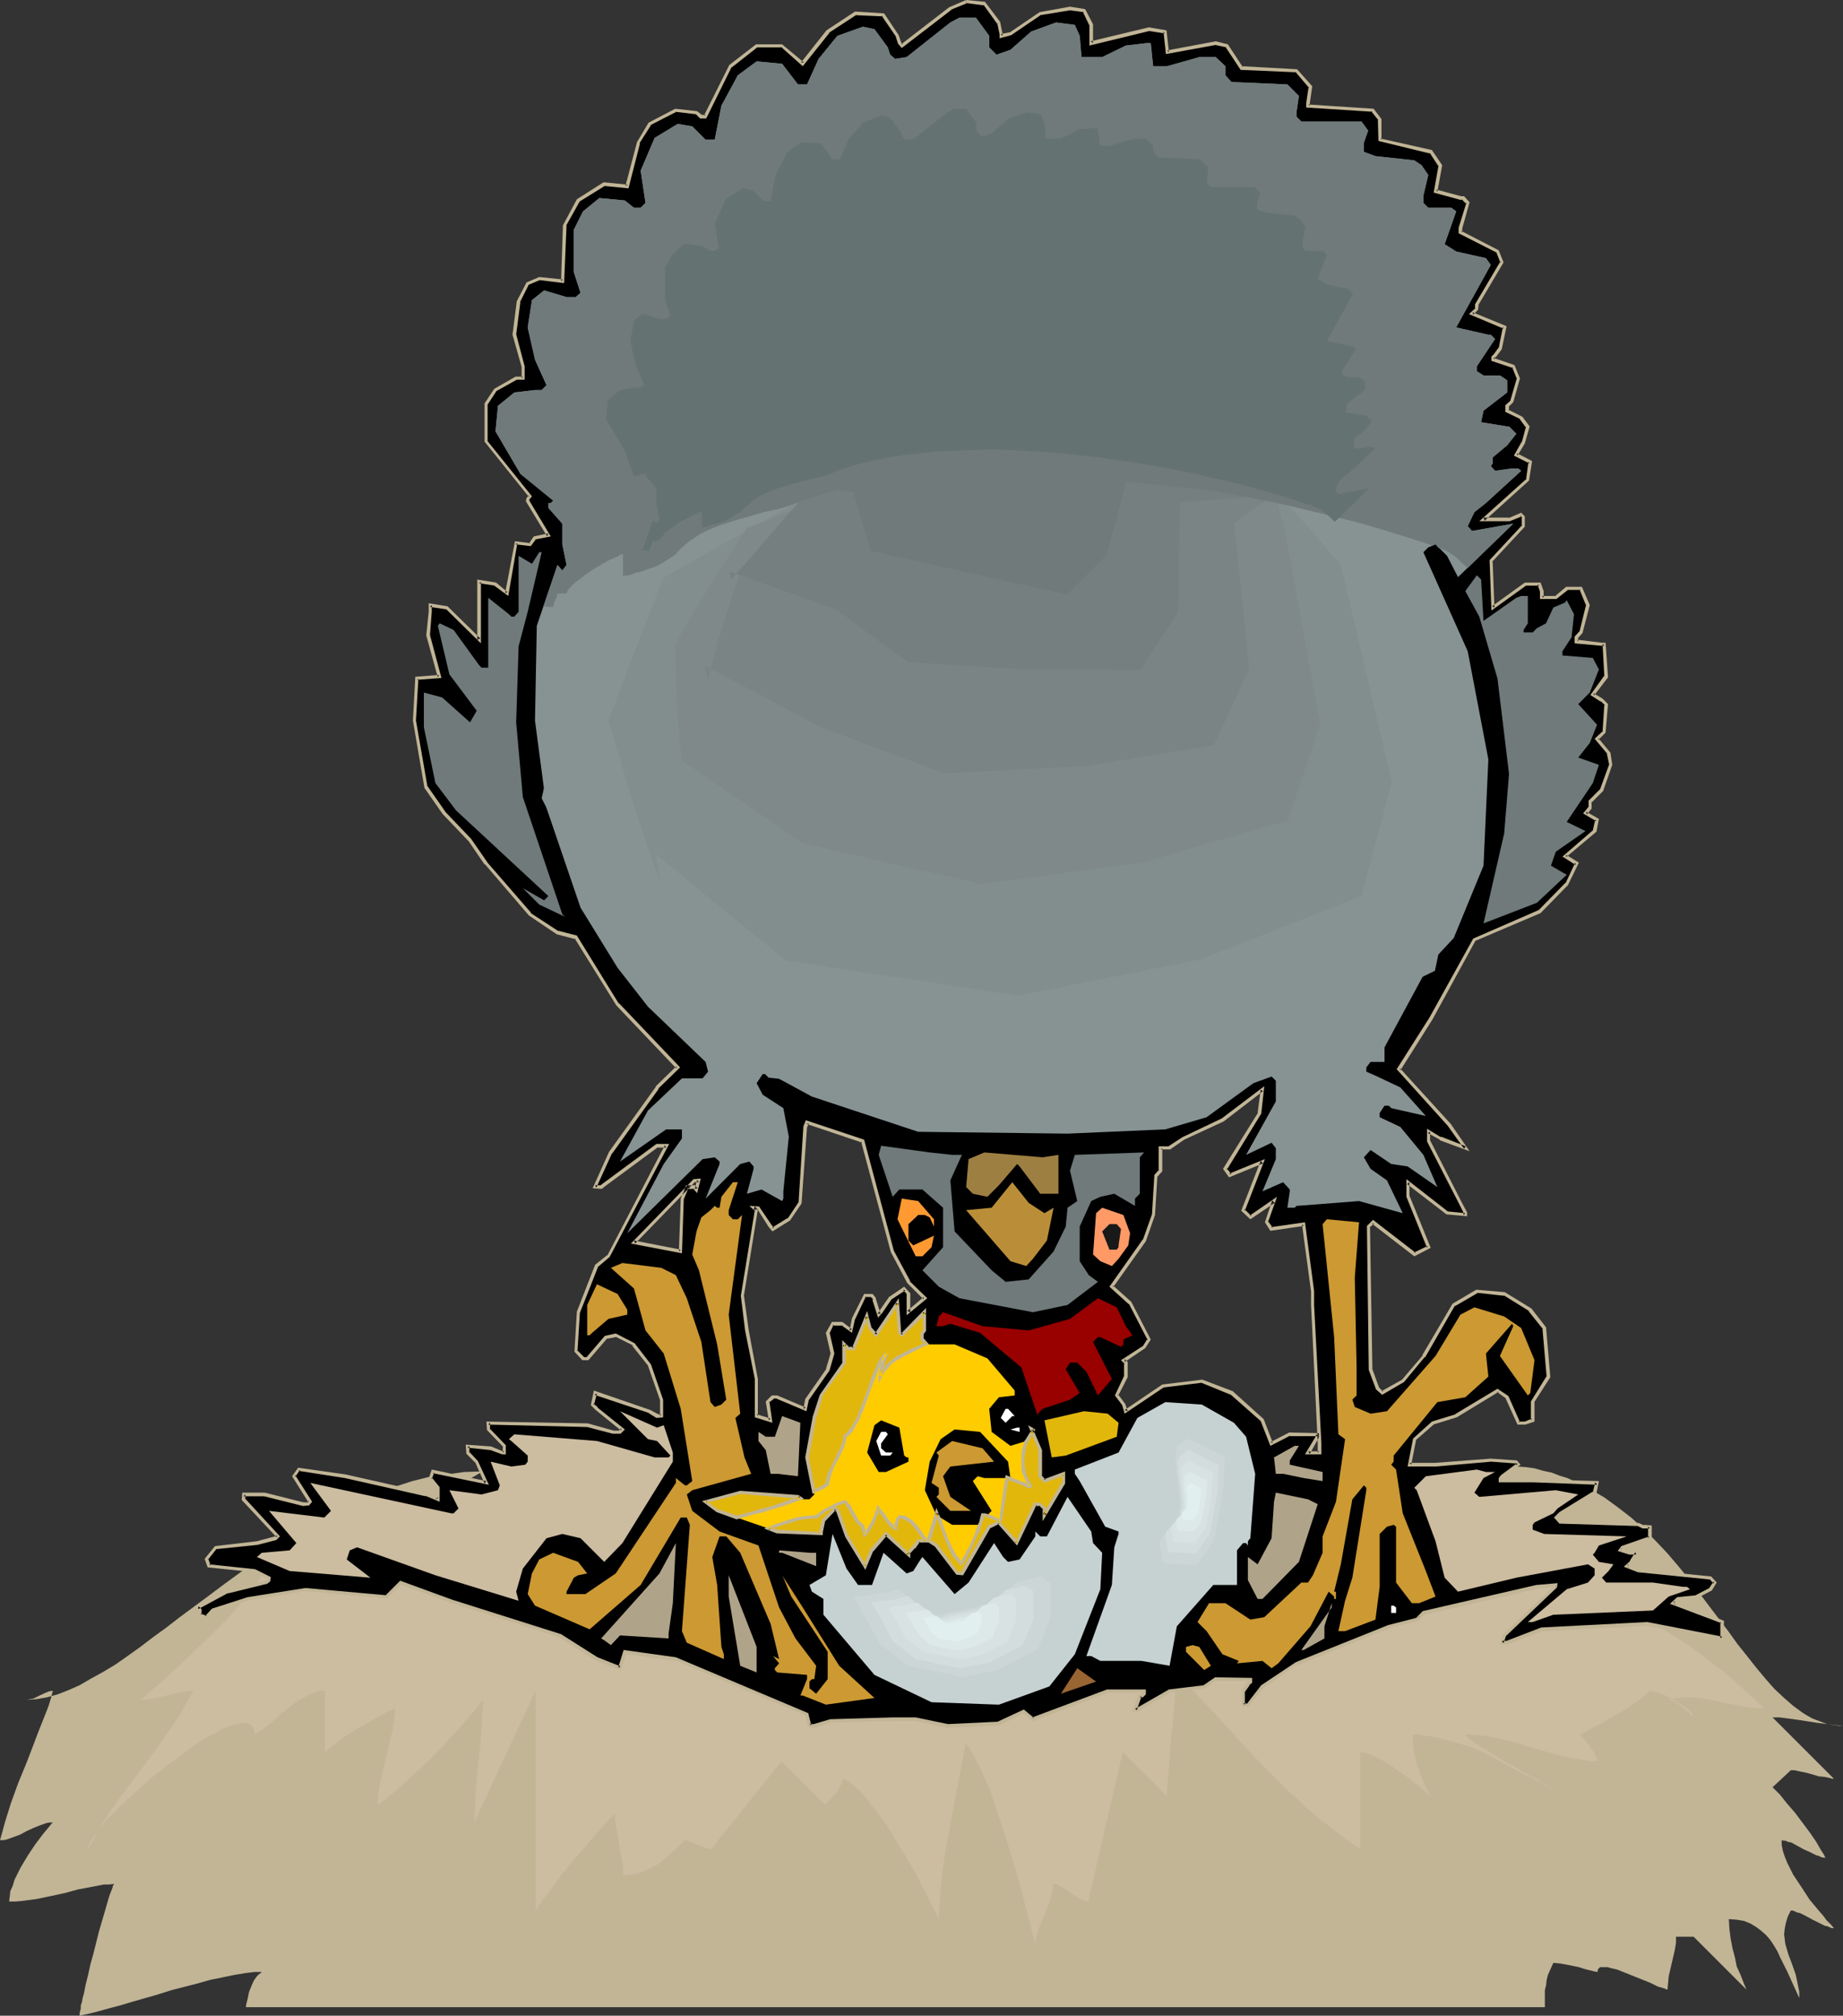 <?xml version="1.0" encoding="UTF-8" standalone="no"?>
<svg
   version="1.0"
   width="129.766mm"
   height="141.839mm"
   id="svg72"
   sodipodi:docname="Hen - Rear.wmf"
   xmlns:inkscape="http://www.inkscape.org/namespaces/inkscape"
   xmlns:sodipodi="http://sodipodi.sourceforge.net/DTD/sodipodi-0.dtd"
   xmlns="http://www.w3.org/2000/svg"
   xmlns:svg="http://www.w3.org/2000/svg">
  <rect width="100%" height="100%" fill="#333333" stroke="none"/>
  <sodipodi:namedview
     id="namedview72"
     pagecolor="#ffffff"
     bordercolor="#000000"
     borderopacity="0.25"
     inkscape:showpageshadow="2"
     inkscape:pageopacity="0.0"
     inkscape:pagecheckerboard="0"
     inkscape:deskcolor="#d1d1d1"
     inkscape:document-units="mm" />
  <defs
     id="defs1">
    <pattern
       id="WMFhbasepattern"
       patternUnits="userSpaceOnUse"
       width="6"
       height="6"
       x="0"
       y="0" />
  </defs>
  <path
     style="fill:#c1b596;fill-opacity:1;fill-rule:evenodd;stroke:none"
     d="m 128.472,391.32 -4.848,0.162 -4.686,0.646 -4.686,0.646 -4.525,1.131 -4.525,1.454 -4.525,1.616 -4.525,1.777 -4.363,2.1 -4.363,2.262 -4.202,2.262 -4.202,2.585 -4.04,2.585 -8.08,5.493 -7.757,5.655 -3.878,2.908 -3.717,2.747 -3.717,2.747 -3.555,2.747 -3.555,2.585 -3.394,2.585 -3.394,2.424 -3.232,2.262 -3.232,1.939 -3.232,1.777 -3.07,1.777 -2.909,1.293 -2.909,1.131 -2.909,0.808 -2.747,0.485 -2.586,0.162 0.808,-0.162 0.97,-0.162 1.616,-0.808 1.778,-0.808 0.808,-0.323 0.97,-0.162 -0.485,1.939 -0.646,2.1 -0.808,2.1 -0.97,2.424 -0.97,2.424 -0.97,2.585 -2.101,5.493 -2.262,5.493 -1.939,5.332 -0.808,2.585 -0.808,2.585 -0.646,2.424 L 0,489.392 h 0.97 l 0.808,-0.162 1.778,-0.646 1.778,-0.646 1.778,-0.969 1.778,-0.808 1.616,-0.646 1.778,-0.646 0.808,-0.162 h 0.97 l -0.485,0.485 -0.646,0.808 -0.808,0.969 -0.808,0.969 -0.97,1.293 -0.97,1.293 -1.939,2.908 -1.939,3.231 -0.808,1.616 -0.808,1.616 -0.485,1.616 -0.646,1.454 -0.162,1.454 -0.162,1.293 h 1.778 l 1.778,-0.162 3.717,-0.485 3.878,-0.808 3.717,-0.808 3.555,-0.969 1.778,-0.323 3.394,-0.646 1.616,-0.323 h 1.454 l 1.293,-0.162 -0.323,0.485 -0.162,0.646 -0.323,0.808 -0.323,0.808 -0.323,0.969 -0.323,1.131 -0.646,2.262 -0.808,2.747 -0.808,2.747 -1.454,5.816 -0.808,2.908 -0.646,2.908 -0.646,2.585 -0.485,2.424 -0.323,1.131 -0.162,0.969 -0.323,0.969 v 0.808 l -0.162,0.646 -0.162,0.646 v 0.323 0.323 l 2.262,-0.485 2.586,-0.646 2.909,-0.808 3.07,-0.808 3.232,-0.969 3.394,-0.969 3.394,-0.969 3.555,-1.131 6.949,-1.777 3.394,-0.969 3.232,-0.646 3.07,-0.646 2.909,-0.485 2.586,-0.323 h 1.293 1.131 -0.485 l -0.323,0.323 -0.485,0.323 -0.485,0.485 -0.808,1.131 -0.646,1.454 -0.646,1.616 -0.323,1.616 -0.323,1.293 -0.162,0.646 v 0.485 H 411.11 v -1.777 -1.454 -1.293 l 0.323,-1.293 0.162,-1.454 0.323,-1.293 0.646,-1.454 0.808,-1.777 1.778,0.162 1.778,0.323 1.616,0.323 1.616,0.323 1.454,0.485 1.293,0.323 1.293,0.323 0.97,0.162 v -0.485 l 0.162,-0.323 0.162,-0.162 0.323,-0.323 h 0.808 1.131 l 1.131,0.323 1.454,0.323 1.616,0.646 1.616,0.646 3.232,1.293 1.616,0.646 0.808,0.323 0.646,0.323 1.293,0.646 1.131,0.323 0.97,0.323 0.323,0.162 h 0.162 l 0.162,-1.777 0.162,-1.777 1.616,-6.947 0.323,-1.939 v -1.616 h 2.424 2.262 l 14.059,14.056 -0.808,-1.939 -0.808,-2.1 -0.97,-2.1 -0.485,-2.424 -0.646,-2.424 -0.485,-2.585 -0.323,-2.424 -0.162,-2.747 2.101,0.162 1.939,0.323 1.616,0.646 1.616,0.969 1.293,0.969 1.293,1.131 1.131,1.293 0.97,1.454 0.97,1.616 0.808,1.777 1.778,3.555 1.616,3.555 1.616,3.555 v -1.616 l -0.323,-1.616 -0.323,-1.616 -0.323,-1.454 -0.97,-2.747 -0.97,-2.585 -0.808,-2.747 -0.162,-1.293 -0.162,-1.293 0.162,-1.454 0.323,-1.616 0.485,-1.616 0.808,-1.616 h 0.485 l 0.485,0.162 0.646,0.323 0.808,0.162 1.616,0.808 1.778,0.969 1.616,0.808 1.616,0.808 0.808,0.162 0.646,0.323 0.485,0.162 h 0.485 l -0.808,-0.969 -1.131,-1.131 -0.97,-1.293 -1.131,-1.293 -2.424,-2.908 -2.101,-3.231 -2.262,-3.393 -0.808,-1.616 -0.808,-1.616 -0.646,-1.616 -0.485,-1.454 -0.323,-1.616 v -1.293 l 0.485,0.162 h 0.485 l 0.808,0.323 0.808,0.162 1.454,0.808 1.778,0.969 1.778,0.808 1.616,0.808 0.646,0.162 0.646,0.323 0.646,0.162 h 0.485 l -0.485,-0.969 -0.646,-0.969 -0.646,-1.131 -0.646,-1.131 -1.778,-2.585 -1.939,-2.585 -1.939,-2.585 -2.101,-2.424 -1.939,-2.424 -0.97,-0.969 -0.97,-0.969 4.848,-4.524 h 0.485 0.485 l 1.454,0.323 1.616,0.323 1.778,0.485 1.616,0.485 1.616,0.162 1.454,0.323 0.485,0.162 h 0.485 L 471.71,456.755 h 0.97 0.97 l 2.424,0.323 2.424,0.323 5.171,0.808 2.586,0.323 2.262,0.323 0.97,0.162 h 0.97 l -1.454,-0.162 -1.293,-0.162 -1.454,-0.162 -1.293,-0.485 -1.293,-0.485 -1.293,-0.485 -1.454,-0.808 -1.293,-0.808 -2.424,-1.777 -2.424,-2.1 -2.586,-2.424 -2.424,-2.747 -2.424,-2.908 -2.424,-3.07 -2.586,-3.231 -2.424,-3.393 -5.171,-6.786 -5.333,-7.109 -2.909,-3.555 -2.909,-3.393 -3.07,-3.231 -3.232,-3.231 -3.232,-2.908 -3.555,-2.747 -3.555,-2.585 -3.878,-2.262 -1.939,-1.131 -1.939,-0.808 -2.101,-0.969 -2.101,-0.646 -2.101,-0.808 -2.262,-0.485 -2.262,-0.646 -2.262,-0.323 -2.424,-0.162 -2.424,-0.323 h -2.424 l -2.586,0.162 -2.747,0.162 -2.586,0.323 -2.747,0.485 -2.909,0.485 h -9.211 l -0.162,1.454 -0.485,1.454 -0.808,1.293 -0.97,1.454 -1.131,1.293 -1.616,1.454 -1.778,1.293 -1.939,1.293 -2.262,1.293 -2.424,1.454 -2.747,1.131 -2.909,1.293 -3.07,1.293 -3.232,1.131 -3.394,1.293 -3.717,1.131 -3.717,1.293 -3.878,1.131 -4.202,1.131 -4.04,0.969 -4.363,1.131 -4.525,1.131 -4.525,0.969 -4.525,1.131 -9.696,1.939 -9.858,1.777 -10.019,1.777 -10.342,1.616 -10.181,1.616 -10.342,1.454 -10.342,1.131 -10.181,1.293 -9.858,0.969 -9.696,0.808 -4.686,0.485 -4.686,0.323 -4.525,0.323 -4.363,0.162 -4.202,0.323 -4.202,0.162 -4.04,0.162 -3.878,0.162 h -3.717 -6.949 -3.232 -3.07 l -2.747,-0.162 -2.586,-0.162 -2.424,-0.323 -2.262,-0.162 -1.939,-0.323 -1.616,-0.485 -1.454,-0.323 -7.11,-2.908 -6.949,-3.07 -7.11,-3.07 -7.11,-3.07 -3.717,-1.293 -3.555,-1.293 -3.717,-1.131 -3.717,-0.969 -3.878,-0.808 -3.717,-0.646 -3.878,-0.323 -3.878,-0.162 z"
     id="path1" />
  <path
     style="fill:#ccbca0;fill-opacity:1;fill-rule:evenodd;stroke:none"
     d="m 170.649,391.32 -0.808,0.323 -1.131,0.323 -1.293,0.485 -1.616,0.323 -1.778,0.646 -2.101,0.485 -2.262,0.646 -2.262,0.808 -2.424,0.808 -2.586,0.808 -5.494,1.616 -5.818,1.939 -5.818,1.939 -5.818,1.939 -5.494,2.1 -2.586,0.969 -2.424,0.969 -2.424,0.969 -2.101,0.969 -2.101,0.969 -1.778,0.969 -1.616,0.808 -1.293,0.808 -0.97,0.808 -0.97,0.808 -0.323,0.808 -0.162,0.646 -1.293,-0.646 -1.293,-0.485 -2.424,-0.808 -2.101,-0.646 -2.101,-0.323 -1.939,-0.162 h -1.778 l -1.939,0.162 -1.778,0.323 -3.878,0.646 -2.101,0.485 -2.101,0.485 -2.262,0.323 -2.424,0.323 -2.747,0.162 -2.909,0.162 -0.162,0.646 -0.323,0.808 -0.323,0.969 -0.646,1.131 -0.646,0.969 -0.97,1.293 -0.97,1.293 -1.131,1.293 -1.131,1.293 -1.293,1.616 -2.747,2.908 -2.909,2.908 -6.141,5.978 -2.909,2.747 -2.747,2.585 -1.293,1.131 -1.131,0.969 -1.131,0.969 -1.131,0.969 -0.808,0.808 -0.646,0.646 -0.646,0.485 -0.485,0.323 -0.323,0.323 v 0 l 1.778,-0.162 1.616,-0.162 3.555,-0.808 3.394,-0.808 1.778,-0.323 1.778,-0.162 -1.454,2.747 -1.454,2.585 -1.616,2.585 -1.778,2.585 -3.717,5.332 -3.878,5.17 -4.04,5.332 -3.717,5.17 -1.778,2.747 -1.616,2.585 -1.454,2.747 -1.454,2.585 0.162,-0.808 0.323,-0.969 0.646,-0.969 0.808,-1.131 0.97,-1.454 1.131,-1.293 1.293,-1.616 1.616,-1.454 1.616,-1.777 1.778,-1.616 3.717,-3.393 3.878,-3.393 4.202,-3.231 4.202,-3.07 1.939,-1.454 1.939,-1.293 1.939,-1.131 1.939,-0.969 1.616,-0.969 1.778,-0.646 1.454,-0.485 1.293,-0.323 1.131,-0.162 1.131,0.162 0.808,0.323 0.485,0.646 0.485,0.808 v 0.485 0.646 l 0.97,-0.485 0.97,-0.646 0.97,-0.808 1.131,-0.808 2.101,-1.939 1.131,-0.969 1.293,-0.969 2.424,-1.939 1.293,-0.808 1.293,-0.646 1.293,-0.646 1.293,-0.485 1.293,-0.323 1.293,-0.162 v 16.318 l 0.97,-0.808 0.97,-0.808 2.262,-1.777 2.586,-1.616 2.586,-1.616 2.586,-1.454 2.424,-1.454 2.262,-1.131 1.131,-0.485 0.97,-0.485 -0.162,1.454 -0.162,1.454 -0.162,1.454 -0.323,1.616 -0.808,3.393 -0.808,3.555 -0.808,3.393 -0.808,3.393 -0.323,1.616 -0.162,1.616 -0.162,1.454 v 1.293 l 1.778,-1.293 1.778,-1.454 3.717,-3.231 3.878,-3.555 3.717,-3.555 3.555,-3.716 3.555,-3.878 3.232,-3.716 1.454,-1.777 1.293,-1.777 v 1.777 l -0.162,1.939 -0.162,4.039 -0.323,4.201 -0.97,8.725 -0.323,4.201 -0.162,4.039 -0.162,1.939 v 1.777 l 16.322,-35.06 v 58.488 l 0.97,-1.454 0.97,-1.454 1.131,-1.454 1.293,-1.616 2.424,-3.393 2.909,-3.555 2.909,-3.393 2.909,-3.393 2.909,-3.231 1.293,-1.454 1.293,-1.293 0.162,1.777 0.323,2.1 1.454,8.563 0.323,1.939 v 1.939 l 1.293,-0.162 1.293,-0.162 1.131,-0.162 1.293,-0.323 2.101,-0.969 2.101,-1.131 1.939,-1.454 1.778,-1.616 3.555,-3.393 0.808,0.162 0.808,0.323 1.778,0.808 1.778,0.646 0.97,0.323 0.808,0.162 18.746,-23.427 11.635,11.633 v 0 l 0.162,-0.162 0.323,-0.323 0.162,-0.323 0.808,-0.808 0.808,-0.969 0.97,-1.131 0.646,-1.131 0.646,-1.131 v -0.485 l 0.162,-0.485 0.646,0.162 0.646,0.485 0.808,0.485 0.646,0.646 1.616,1.293 1.616,1.777 1.616,2.1 1.616,2.1 1.939,2.585 1.616,2.585 1.778,2.908 1.778,2.908 3.394,5.816 3.07,5.978 1.454,2.908 1.293,2.585 0.162,-2.585 0.162,-2.908 0.162,-2.747 0.323,-2.908 0.808,-6.14 1.131,-6.14 1.131,-5.978 1.131,-6.14 1.131,-5.655 0.485,-2.908 0.485,-2.585 0.485,0.646 0.808,0.969 0.646,1.131 0.646,1.131 0.646,1.454 0.808,1.454 0.646,1.616 0.808,1.616 1.454,3.716 1.293,3.878 1.454,4.201 1.293,4.201 2.586,8.402 1.131,4.201 0.97,3.716 0.485,1.777 0.485,1.777 0.485,1.616 0.323,1.616 0.323,1.293 0.323,1.293 0.162,0.969 0.323,0.969 v -0.808 l 0.162,-0.969 0.485,-1.939 0.808,-2.1 0.97,-2.262 0.808,-2.1 0.808,-2.262 0.485,-1.939 0.162,-0.969 v -0.969 l 0.485,0.162 h 0.485 l 1.131,0.646 1.293,0.646 1.293,0.969 1.293,0.808 1.293,0.808 1.131,0.485 0.485,0.162 h 0.485 l 9.211,-39.746 11.797,11.795 v -1.777 l 0.162,-1.939 0.323,-4.039 0.323,-4.201 0.323,-4.362 0.485,-4.362 0.323,-4.362 0.323,-4.039 0.162,-1.939 v -1.777 l 3.394,3.555 3.07,3.231 3.07,3.231 2.909,3.231 2.909,3.07 2.747,3.07 2.747,2.908 2.747,2.908 5.494,5.493 3.07,2.747 2.909,2.747 3.232,2.747 3.394,2.585 3.555,2.747 3.717,2.585 v -25.851 l 0.97,0.162 1.131,0.323 1.293,0.485 1.293,0.646 1.293,0.646 1.454,0.808 2.747,1.939 2.747,1.939 1.293,1.131 1.293,0.808 0.97,0.969 0.97,0.808 0.646,0.646 0.646,0.485 -1.778,-3.555 -0.808,-1.777 -0.646,-1.939 -0.646,-2.1 -0.485,-2.1 -0.323,-2.424 v -2.585 h 0.97 l 0.97,0.162 2.262,0.323 2.586,0.485 2.424,0.646 2.747,0.646 2.424,0.808 2.262,0.808 1.131,0.485 0.808,0.323 2.101,1.131 1.778,0.969 1.778,0.969 1.616,0.808 1.454,0.808 1.454,0.808 1.293,0.646 1.131,0.485 1.131,0.646 0.808,0.485 0.808,0.323 0.808,0.485 0.646,0.323 0.485,0.323 0.323,0.162 0.485,0.162 0.162,0.162 h 0.323 v 0.162 -0.162 l -0.485,-0.323 -0.646,-0.323 -0.808,-0.485 -1.131,-0.485 -1.131,-0.808 -1.293,-0.646 -1.454,-0.808 -3.07,-1.777 -3.232,-1.777 -3.07,-1.939 -1.293,-0.808 -1.454,-0.808 -1.131,-0.808 -0.97,-0.646 -0.97,-0.646 -0.485,-0.485 -0.485,-0.485 -0.162,-0.323 2.262,0.162 2.262,0.162 2.262,0.323 2.424,0.485 4.525,1.131 4.686,1.454 4.525,1.293 4.363,1.131 2.101,0.323 2.101,0.323 1.778,0.323 h 1.939 l -0.162,-0.485 -0.162,-0.485 -0.485,-1.131 -0.808,-1.131 -0.808,-1.131 -0.808,-1.131 -0.808,-0.808 -0.323,-0.323 -0.162,-0.162 -0.162,-0.162 v -0.162 0 l 0.646,-0.323 0.646,-0.323 0.97,-0.485 1.131,-0.646 1.293,-0.646 1.293,-0.646 1.454,-0.969 3.232,-1.777 3.07,-1.939 1.454,-0.969 1.293,-0.969 1.131,-0.969 0.97,-0.969 0.485,0.162 0.646,0.162 0.808,0.162 0.97,0.323 1.939,0.808 1.939,1.131 1.778,1.131 0.808,0.485 0.808,0.646 0.646,0.485 0.485,0.646 0.162,0.485 0.162,0.485 v -0.162 l -0.162,-0.162 -0.323,-0.162 -0.323,-0.323 -0.808,-0.808 -0.97,-0.808 -1.131,-0.808 -1.131,-0.808 -1.131,-0.485 -0.485,-0.162 h -0.485 l 1.778,-0.323 1.616,-0.162 1.616,-0.162 h 1.616 l 3.07,0.323 3.232,0.646 3.07,0.646 3.07,0.646 3.232,0.485 1.616,0.162 h 1.778 l -3.232,-3.07 -3.232,-2.908 -3.232,-2.908 -3.394,-2.585 -3.394,-2.585 -3.394,-2.585 -3.555,-2.262 -3.394,-2.1 -3.555,-2.1 -3.555,-1.939 -3.717,-1.777 -3.555,-1.777 -3.717,-1.616 -3.717,-1.454 -3.878,-1.454 -3.717,-1.293 -3.878,-1.131 -3.878,-1.131 -3.878,-0.969 -3.878,-0.969 -7.918,-1.616 -8.08,-1.293 -8.08,-1.131 -8.242,-0.646 -8.242,-0.485 -8.242,-0.323 h -8.403 -8.565 l -8.403,0.323 -8.565,0.323 -17.13,1.131 -17.291,1.293 -17.13,1.293 -17.13,1.293 -8.403,0.485 -8.565,0.323 -8.403,0.162 -8.242,0.162 -0.162,-0.323 v -0.162 l -0.323,-0.485 -0.323,-0.323 -0.97,-0.969 -1.293,-0.969 -1.454,-1.131 -1.616,-1.293 -3.555,-2.585 -3.717,-2.585 -1.778,-1.131 -1.616,-1.293 -1.454,-0.969 -1.293,-0.808 -0.485,-0.485 -0.323,-0.323 -0.485,-0.323 -0.162,-0.162 h -0.485 l -0.808,-0.162 -0.808,-0.162 -0.97,-0.162 -0.97,-0.323 -1.293,-0.323 -1.131,-0.485 -1.454,-0.485 -1.454,-0.646 -1.616,-0.646 -1.616,-0.646 -1.616,-0.808 -1.616,-0.969 -1.778,-1.131 -1.778,-1.131 z"
     id="path2" />
  <path
     style="fill:#000000;fill-opacity:1;fill-rule:evenodd;stroke:none"
     d="m 326.108,310.859 9.05,-14.864 0.808,-6.14 -10.666,8.078 -10.504,4.847 -3.555,2.585 h -2.424 v 5.978 l -1.131,1.293 -0.808,10.502 -2.424,6.786 -8.565,12.279 4.848,4.362 5.01,9.694 -1.293,1.939 -5.494,3.555 0.646,0.646 v 3.716 l -2.424,5.009 1.778,2.424 0.646,1.777 9.696,-6.786 10.504,-1.293 7.918,3.231 8.242,7.271 2.424,6.14 4.848,-2.424 h 7.434 v 0.646 l -2.586,4.201 h 3.07 v -2.424 l -1.778,-36.838 v -3.555 l -2.424,-17.934 -8.565,1.293 -1.293,-1.777 1.939,-5.655 -6.302,4.362 -1.939,-1.939 5.171,-12.926 -8.726,3.716 z M 265.832,5.978 l 0.485,3.07 v 0.485 l 2.586,-0.485 7.918,-5.493 7.918,-1.293 3.717,0.646 1.939,3.716 V 11.471 l 15.352,-3.716 4.363,0.646 0.485,5.493 12.928,-2.424 3.07,0.646 3.878,5.978 14.544,0.808 3.717,4.201 -0.646,4.362 v 0.646 l 17.291,1.131 1.778,2.424 v 5.493 l 13.736,3.231 2.424,3.555 -1.293,6.947 6.626,1.777 h 0.646 l 1.293,1.293 -1.939,6.786 v 1.131 l 9.858,5.009 1.131,2.908 -6.626,11.148 v 1.293 l -1.293,1.131 8.565,3.716 -1.131,5.493 -1.293,1.939 -0.646,0.485 v 0.646 l 5.494,1.777 1.293,3.231 -1.616,6.14 -1.293,1.131 v 1.293 l 3.717,1.939 1.778,2.262 -1.131,4.362 -1.939,3.07 3.717,1.939 -0.646,4.847 -11.797,10.502 h 6.787 l 3.232,-1.293 0.646,0.646 v 2.424 l -8.726,9.209 0.485,12.441 8.726,-6.14 h 3.717 l 0.646,1.777 v 1.777 h 3.717 l 2.909,-2.424 h 3.717 l 1.939,4.362 -1.939,7.271 -1.131,1.293 v 1.131 l 6.787,0.646 h 0.646 l 0.485,8.725 -3.555,4.847 2.424,1.293 1.131,1.131 -0.485,7.432 -1.939,1.777 3.07,3.878 0.485,3.07 -2.262,6.624 -3.232,3.231 v 1.616 l -1.131,1.454 3.07,1.616 -0.646,3.07 -7.918,6.624 3.07,1.939 -2.586,5.493 -7.272,7.432 -17.291,7.432 -11.474,20.842 -8.726,13.572 13.413,14.703 4.363,6.301 -6.626,-2.585 -3.232,-1.777 v 2.424 l 8.565,16.48 1.293,2.747 v 0.485 l -4.848,-0.485 -10.504,-8.24 v 3.878 l 5.494,13.41 -3.717,1.939 -10.989,-8.563 -1.293,1.131 0.646,37.969 1.778,5.009 1.293,1.293 5.494,-3.231 5.494,-6.624 8.08,-13.572 6.141,-3.555 7.272,0.646 6.949,4.201 3.717,4.847 1.131,12.926 -4.202,6.786 v 4.847 l -1.939,0.646 h -1.939 l -2.909,-6.786 -2.586,-1.777 -10.989,6.786 -6.141,1.777 -5.01,4.362 -1.293,6.786 h 6.949 l 14.706,-1.131 6.787,0.323 0.485,0.808 -4.363,3.07 -0.485,0.485 v 0.808 h 8.726 l 17.13,0.485 -0.646,2.585 -9.211,5.493 -1.131,1.131 1.131,1.293 20.846,0.646 1.293,0.485 h 1.778 v 3.07 l -7.272,2.424 -0.646,0.808 2.424,0.646 h 1.939 l -1.293,2.424 -1.293,1.131 3.07,1.293 19.23,1.777 1.131,1.293 -1.131,1.777 -3.878,1.939 -4.686,0.646 -1.293,1.131 12.928,5.009 v 4.362 l -19.877,-3.878 -28.118,1.454 -9.211,3.555 h -1.454 l 0.646,-1.939 13.736,-12.926 v -0.485 l -5.01,0.485 -30.219,6.947 -1.778,1.777 -7.434,1.777 -24.563,9.856 -9.05,6.14 -3.878,4.847 h -1.293 v -3.716 l 1.293,-1.777 0.646,-0.646 v -0.646 h -9.211 l -3.07,1.939 -9.211,1.131 -8.565,5.17 h -0.646 l 1.293,-3.878 h 0.485 l 0.646,-0.485 v -0.808 h -9.696 l -19.877,7.594 -2.424,-2.1 -6.626,3.231 -13.574,0.646 -8.565,-1.777 h -6.141 l -16.645,0.485 -4.202,1.293 h -1.293 l -0.646,-3.07 -34.906,-14.703 -13.574,-1.939 -1.293,4.362 -6.141,-2.424 -9.858,-6.301 -28.926,-9.209 -13.413,-4.847 -3.717,3.716 -21.654,-1.939 -15.352,2.585 -9.211,3.07 -1.778,1.777 -1.778,-0.646 v -1.131 l -0.646,-0.808 7.918,-4.201 10.342,-2.424 0.808,-0.646 v -0.646 l -3.878,-1.777 -12.12,-1.293 -0.646,-1.777 2.424,-3.231 10.989,-1.131 5.01,-1.293 0.646,-0.485 -9.211,-9.856 v -1.293 h 5.656 l 10.181,2.585 h 1.454 l 0.485,-0.646 -4.363,-6.786 1.293,-1.777 12.443,1.777 21.493,4.847 3.07,1.293 v -3.07 l -1.939,-2.585 0.646,-1.616 14.221,2.908 -2.586,-5.655 -2.424,-2.424 v -1.777 l 6.141,0.646 3.07,1.131 h 0.646 v -1.777 l -4.363,-4.362 v -1.777 l 26.341,0.646 6.949,1.777 h 1.778 l 0.646,-0.646 -6.787,-5.493 -1.293,-1.131 0.808,-3.07 14.544,4.847 1.939,1.293 h 1.131 v -4.362 l -3.07,-9.209 -4.202,-5.493 -4.848,-2.424 -2.586,0.485 -5.01,5.655 h -1.131 l -1.939,-1.939 0.646,-10.34 5.01,-12.279 3.07,-2.585 15.352,-29.406 h -2.424 l -14.059,10.502 -0.808,0.485 h -1.616 l 4.202,-9.209 12.282,-17.288 5.494,-5.332 -15.998,-16.803 -11.15,-17.773 -4.848,-1.293 -7.272,-4.847 -11.635,-13.572 -4.363,-6.14 -6.787,-7.109 -4.848,-6.947 -3.07,-17.773 0.646,-11.148 5.979,-0.485 -3.07,-11.148 0.646,-6.14 v -1.777 l 4.363,0.646 8.565,8.563 v -15.349 l 4.363,0.646 3.07,2.424 2.424,-13.41 3.717,0.323 1.293,-1.616 3.555,-0.808 -5.494,-9.209 v -0.485 l 0.646,-0.646 -11.635,-14.703 v -10.017 l 2.424,-3.555 5.494,-3.07 h 1.778 v -3.231 l -2.262,-8.402 1.131,-8.725 2.424,-4.847 3.07,-1.293 6.141,0.646 0.646,-14.864 3.555,-6.624 6.949,-4.362 6.141,0.646 2.909,-11.633 3.07,-5.009 6.949,-3.716 5.494,0.646 1.293,1.131 h 1.131 l 6.626,-13.41 6.949,-5.493 h 6.787 l 5.494,4.847 6.626,-8.563 7.434,-4.847 7.434,0.485 3.717,5.493 0.485,1.939 0.646,0.646 12.928,-9.856 4.202,-1.777 4.848,0.485 z m -80.477,310.374 0.646,-2.424 h -1.293 l -15.998,16.48 12.443,2.424 0.323,-14.056 1.293,-3.07 h 1.939 z m 52.197,16.48 -7.918,-29.406 -14.867,-5.009 -0.485,1.293 -1.293,20.196 -3.07,4.362 -4.202,2.585 -0.646,-0.646 -3.232,-5.009 h -1.293 l 0.808,0.646 -3.878,22.781 1.293,9.209 2.586,12.926 v 9.856 l 3.717,1.131 -0.808,-4.847 1.454,-1.293 h 1.131 l 7.434,3.07 0.485,-2.424 5.494,-8.078 1.293,-4.201 -1.293,-5.493 1.293,-2.424 h 2.586 l 2.424,1.777 0.646,-3.07 2.909,-6.14 h 1.939 l 0.646,0.646 v 0.646 l 1.131,3.716 0.646,-0.646 2.424,-3.716 3.717,-2.585 1.131,1.454 v 4.847 l 4.363,-3.716 -4.363,-4.362 z"
     id="path3" />
  <path
     style="fill:#c1b596;fill-opacity:1;fill-rule:evenodd;stroke:none"
     d="m 326.432,310.697 v 0.485 l 9.211,-15.026 0.808,-7.271 -11.312,8.563 v 0 l -10.504,5.009 -3.717,2.424 h 0.323 -2.909 v 6.463 l 0.162,-0.323 -1.293,1.454 -0.646,10.664 v -0.162 l -2.424,6.786 v -0.162 l -8.888,12.602 5.171,4.686 v -0.162 l 5.01,9.694 v -0.485 l -1.293,2.1 0.162,-0.162 -5.979,3.878 0.97,0.969 -0.162,-0.323 v 3.716 -0.162 l -2.424,5.17 1.939,2.585 v 0 l 0.646,2.262 10.342,-6.947 h -0.162 l 10.504,-1.293 h -0.323 l 7.918,3.231 -0.162,-0.162 8.242,7.271 -0.162,-0.162 2.586,6.624 5.333,-2.747 -0.162,0.162 h 7.434 l -0.485,-0.485 v 0.646 -0.162 l -2.909,4.847 h 4.363 v -2.908 l -1.939,-36.838 v -3.716 l -2.424,-18.257 -9.05,1.293 0.485,0.162 -1.293,-1.777 v 0.323 l 2.424,-6.786 -7.272,5.009 0.485,0.162 -1.939,-1.939 0.162,0.485 5.333,-13.733 -9.534,3.878 0.646,0.162 -1.293,-1.616 -0.97,0.162 1.616,2.262 9.05,-3.716 -0.646,-0.646 -5.171,13.249 2.424,2.262 6.464,-4.362 -0.646,-0.646 -1.939,5.816 1.454,2.262 8.888,-1.293 -0.485,-0.485 2.424,17.934 v 0 3.555 l 1.778,36.838 v 2.424 l 0.485,-0.323 h -3.07 l 0.485,0.646 2.424,-4.362 v -1.131 l -7.918,-0.162 -5.01,2.585 0.646,0.162 -2.424,-6.301 -8.242,-7.432 -8.08,-3.07 -10.666,1.293 -10.019,6.786 0.808,0.323 -0.646,-1.939 -1.939,-2.585 v 0.485 l 2.586,-5.009 v -4.039 l -0.808,-0.808 v 0.808 l 5.494,-3.716 1.454,-2.262 -5.171,-10.017 -4.848,-4.362 v 0.485 l 8.726,-12.279 2.424,-6.947 0.646,-10.502 v 0.323 l 1.293,-1.454 v -6.14 l -0.485,0.323 h 2.586 l 3.717,-2.585 v 0 l 10.504,-4.847 10.504,-8.078 -0.646,-0.323 -0.808,6.14 0.162,-0.162 -9.373,15.026 z"
     id="path4" />
  <path
     style="fill:#c1b596;fill-opacity:1;fill-rule:evenodd;stroke:none"
     d="M 265.347,6.301 V 5.978 l 0.646,3.07 v 0 1.131 l 3.07,-0.808 8.08,-5.493 -0.323,0.162 7.918,-1.293 v 0 l 3.717,0.485 -0.323,-0.162 1.778,3.716 V 6.624 12.118 l 15.998,-3.878 h -0.162 l 4.202,0.646 -0.323,-0.485 0.646,5.978 13.251,-2.424 h -0.162 l 3.07,0.646 -0.323,-0.162 4.04,6.14 14.867,0.646 -0.323,-0.162 3.717,4.362 -0.162,-0.323 -0.646,4.362 v 1.131 l 17.776,1.131 -0.485,-0.162 1.939,2.424 -0.162,-0.323 0.162,5.816 13.898,3.393 -0.323,-0.323 2.424,3.716 v -0.323 l -1.293,7.271 7.11,1.939 h 0.646 l -0.323,-0.162 1.293,1.293 v -0.485 l -2.101,6.786 v 1.454 l 10.181,5.17 -0.162,-0.162 1.131,2.908 v -0.485 l -6.787,11.471 v 1.293 l 0.162,-0.323 -1.778,1.616 9.211,3.878 -0.162,-0.485 -1.131,5.655 v -0.162 l -1.293,1.777 v 0 l -0.646,0.646 v 1.131 l 5.818,1.939 -0.323,-0.323 1.293,3.231 v -0.323 l -1.778,6.14 0.162,-0.162 -1.454,1.293 v 1.777 l 4.04,1.939 -0.323,-0.162 1.778,2.424 v -0.323 l -1.131,4.201 v -0.162 l -2.101,3.716 4.202,2.1 -0.323,-0.485 -0.646,4.847 0.162,-0.323 -12.605,11.31 h 8.08 l 3.232,-1.293 -0.485,-0.162 0.646,0.646 -0.162,-0.323 v 2.424 l 0.162,-0.323 -8.726,9.371 0.485,13.41 9.211,-6.624 h -0.162 3.717 l -0.485,-0.323 0.646,1.939 v -0.162 2.1 h 4.363 l 3.07,-2.424 h -0.323 3.717 l -0.323,-0.162 1.778,4.362 v -0.323 l -1.778,7.271 v -0.162 l -1.293,1.454 v 1.777 l 7.11,0.646 h 0.808 l -0.485,-0.485 0.485,8.725 v -0.323 l -3.717,5.17 2.747,1.777 v -0.162 l 1.131,1.131 -0.162,-0.323 -0.485,7.432 0.162,-0.323 -2.262,2.1 3.394,4.039 -0.162,-0.162 0.646,3.07 v -0.162 l -2.424,6.624 0.162,-0.162 -3.232,3.231 v 1.939 -0.323 l -1.454,1.777 3.555,2.1 -0.323,-0.485 -0.646,2.908 0.162,-0.162 -8.242,7.109 3.555,2.262 -0.162,-0.646 -2.586,5.493 v -0.162 l -7.272,7.432 0.162,-0.162 -17.453,7.594 -11.635,21.004 v 0 l -8.726,13.733 13.574,15.026 v 0 l 4.363,6.14 0.485,-0.646 -6.626,-2.585 v 0.162 l -3.717,-2.262 v 3.393 l 8.565,16.642 1.293,2.585 -0.162,-0.162 v 0.485 l 0.485,-0.485 -4.848,-0.485 h 0.162 l -10.989,-8.563 v 4.686 l 5.494,13.572 0.162,-0.485 -3.717,1.777 h 0.485 l -11.312,-8.725 -1.616,1.616 0.485,38.292 1.939,5.17 1.616,1.454 5.818,-3.393 5.494,-6.624 h 0.162 l 7.918,-13.733 v 0.162 l 6.141,-3.555 h -0.323 l 7.272,0.808 -0.162,-0.162 6.787,4.201 h -0.162 l 3.878,4.847 -0.162,-0.323 1.131,13.087 v -0.323 l -4.202,6.786 v 5.009 l 0.323,-0.485 -1.939,0.808 h 0.162 -1.939 l 0.485,0.162 -3.07,-6.947 -2.909,-1.939 -11.312,6.786 h 0.162 l -6.302,1.939 -5.01,4.524 -1.454,7.432 h 7.434 l 14.867,-1.293 h -0.162 l 6.787,0.485 -0.323,-0.162 0.485,0.646 0.162,-0.646 -4.363,3.231 -0.646,0.808 v 1.131 h 9.05 l 17.13,0.646 -0.485,-0.646 -0.646,2.585 0.323,-0.323 -9.211,5.655 -1.454,1.454 1.454,1.616 21.008,0.646 h -0.162 l 1.293,0.646 h 1.939 l -0.485,-0.485 v 3.07 l 0.323,-0.485 -7.434,2.585 -0.97,1.293 3.07,0.969 h 1.939 l -0.323,-0.646 -1.454,2.262 h 0.162 l -1.778,1.616 3.717,1.454 19.23,1.939 -0.162,-0.162 1.131,1.293 v -0.646 l -1.293,1.939 0.162,-0.162 -3.717,1.939 h 0.162 l -5.01,0.485 -1.939,1.777 13.736,5.17 -0.323,-0.323 v 4.362 l 0.485,-0.485 -19.877,-3.878 -28.28,1.454 -9.211,3.555 h 0.162 -1.454 l 0.485,0.646 0.646,-1.939 -0.162,0.162 13.736,-13.087 0.162,-1.131 -5.656,0.485 v 0 l -30.219,6.947 -1.939,1.939 2.424,-1.131 -0.162,0.162 30.219,-6.947 h -0.162 l 5.171,-0.485 -0.646,-0.485 v 0.485 l 0.162,-0.323 -13.736,13.087 -0.808,2.585 h 1.939 l 9.373,-3.555 h -0.162 l 28.118,-1.454 h -0.162 l 20.362,3.878 0.162,-5.17 -13.413,-5.17 0.323,0.808 1.293,-1.131 h -0.323 l 4.848,-0.485 4.04,-2.1 1.293,-2.1 -1.454,-1.616 -19.23,-1.939 v 0 l -3.07,-1.293 0.162,0.808 1.293,-1.293 1.616,-3.07 h -2.586 0.162 l -2.424,-0.646 0.162,0.646 0.646,-0.646 -0.162,0.162 7.595,-2.585 v -3.716 l -2.262,-0.162 0.162,0.162 -1.293,-0.646 -21.008,-0.646 0.323,0.162 -1.131,-1.293 v 0.646 l 1.131,-1.131 v 0 l 9.373,-5.655 0.646,-3.231 -17.614,-0.485 h -8.726 l 0.485,0.485 v -0.808 l -0.162,0.323 0.485,-0.485 v 0 l 4.686,-3.393 -0.97,-1.131 -6.949,-0.485 v 0 l -14.867,1.131 h 0.162 -6.949 l 0.485,0.485 1.293,-6.624 -0.162,0.162 5.01,-4.362 -0.323,0.162 6.302,-1.939 11.15,-6.786 h -0.485 l 2.424,1.777 -0.162,-0.162 3.232,7.109 h 2.101 l 2.424,-0.808 v -5.17 l -0.162,0.162 4.363,-6.786 -1.131,-13.249 -3.878,-5.009 -7.11,-4.362 -7.595,-0.646 -6.302,3.716 -8.08,13.733 h 0.162 l -5.656,6.624 0.162,-0.162 -5.494,3.07 0.485,0.162 -1.293,-1.293 0.162,0.162 -1.778,-4.847 v 0 l -0.646,-37.969 -0.162,0.323 1.293,-1.131 h -0.646 l 11.312,8.725 4.363,-2.262 -5.656,-13.895 v 0.323 -3.878 l -0.646,0.485 10.504,8.078 5.494,0.485 v -0.969 l -1.454,-2.747 -8.403,-16.48 v 0.162 -2.424 l -0.646,0.323 3.232,1.777 v 0.162 l 7.918,2.908 -5.01,-7.271 -0.162,-0.162 -13.413,-14.703 0.162,0.646 8.565,-13.572 v 0 l 11.474,-21.004 -0.162,0.162 17.453,-7.432 7.272,-7.432 2.909,-5.978 -3.394,-2.1 v 0.646 l 8.08,-6.786 0.646,-3.393 -3.394,-1.939 0.162,0.808 1.293,-1.616 v -1.777 l -0.162,0.323 3.232,-3.231 2.424,-6.947 -0.485,-3.231 -3.232,-3.878 v 0.485 l 1.939,-1.939 0.646,-7.594 -1.454,-1.454 -2.424,-1.454 0.162,0.646 3.717,-4.847 -0.646,-9.209 h -0.97 v 0 l -6.626,-0.808 0.323,0.485 v -1.131 l -0.162,0.323 1.293,-1.454 1.939,-7.432 -2.101,-4.847 h -4.202 l -3.07,2.585 0.323,-0.162 h -3.717 l 0.485,0.485 v -1.777 l -0.808,-2.262 h -4.202 l -8.726,6.301 0.646,0.323 -0.485,-12.441 -0.162,0.323 8.726,-9.371 v -2.747 l -0.97,-0.969 -3.394,1.454 0.162,-0.162 h -6.787 l 0.323,0.808 11.797,-10.664 0.808,-5.17 -4.04,-2.1 0.162,0.646 1.939,-3.231 1.293,-4.524 -1.939,-2.585 -3.878,-1.939 0.323,0.323 v -1.293 l -0.162,0.323 1.293,-1.293 1.778,-6.301 -1.454,-3.555 -5.656,-1.939 0.323,0.485 v -0.646 l -0.162,0.323 0.646,-0.485 1.454,-1.939 1.293,-6.14 -9.05,-3.716 0.162,0.646 1.293,-1.293 0.162,-1.454 -0.162,0.323 6.787,-11.471 -1.293,-3.231 -10.019,-5.17 0.323,0.485 v -1.131 0 l 1.939,-6.947 -1.454,-1.616 h -0.97 0.162 l -6.626,-1.777 0.323,0.646 1.293,-7.109 -2.747,-4.039 -13.736,-3.07 0.323,0.323 v -5.493 l -2.101,-2.747 -17.453,-1.131 0.485,0.323 v -0.646 0 l 0.646,-4.524 -4.04,-4.524 -14.706,-0.808 0.323,0.323 -4.04,-6.14 -3.232,-0.808 -12.928,2.424 0.485,0.485 -0.646,-5.816 -4.686,-0.808 -15.514,3.716 0.646,0.485 V 6.463 l -2.101,-4.039 -4.04,-0.646 -8.08,1.454 -8.08,5.493 0.323,-0.162 -2.586,0.485 0.485,0.485 V 9.048 l -0.646,-3.231 z"
     id="path5" />
  <path
     style="fill:#c1b596;fill-opacity:1;fill-rule:evenodd;stroke:none"
     d="m 376.689,430.419 0.323,-0.162 -7.595,1.939 v 0 l -24.563,9.856 -9.211,6.14 -3.878,5.009 0.323,-0.162 h -1.293 l 0.485,0.323 v -3.716 0.323 l 1.293,-1.777 h -0.162 l 0.808,-0.646 v -1.293 l -9.858,-0.162 -3.07,2.1 h 0.162 l -9.373,1.131 -8.726,5.009 h 0.323 -0.646 l 0.485,0.485 1.293,-3.716 -0.485,0.323 h 0.808 l 0.808,-0.808 v -1.293 h -10.342 l -19.877,7.432 0.485,0.162 -2.747,-2.262 -6.949,3.231 h 0.323 l -13.574,0.646 v 0 l -8.565,-1.777 h -6.141 l -16.645,0.485 -4.363,1.293 h 0.162 -1.293 l 0.485,0.323 -0.808,-3.231 -35.229,-14.864 -13.898,-1.939 -1.454,4.685 0.646,-0.323 -6.141,-2.424 v 0 l -9.696,-6.14 -29.088,-9.209 -13.736,-5.009 -3.878,3.878 h 0.323 l -21.654,-1.939 -15.352,2.424 v 0 l -9.534,3.07 -1.778,1.939 h 0.485 l -1.778,-0.646 0.323,0.323 v -1.454 l -0.808,-0.808 -0.162,0.808 8.08,-4.362 -0.162,0.162 10.504,-2.585 0.808,-0.646 0.162,-1.131 -4.202,-2.1 -12.282,-1.293 0.485,0.323 -0.646,-1.777 -0.162,0.323 2.424,-3.07 -0.162,0.162 10.989,-1.131 v 0 l 5.01,-1.293 0.97,-0.969 -9.373,-10.179 0.162,0.323 v -1.293 l -0.485,0.485 h 5.656 -0.162 l 10.342,2.585 1.616,-0.162 0.808,-0.969 -4.525,-7.109 v 0.485 l 1.293,-1.777 -0.485,0.162 12.443,1.939 v 0 l 21.493,4.847 -0.162,-0.162 3.878,1.616 v -3.878 l -2.101,-2.585 v 0.485 l 0.646,-1.777 -0.323,0.162 14.867,3.07 -2.909,-6.301 -2.424,-2.585 0.162,0.323 v -1.777 l -0.485,0.485 6.141,0.646 v 0 l 3.07,1.131 h 0.97 v -2.424 l -4.363,-4.524 0.162,0.323 v -1.777 l -0.485,0.485 26.341,0.646 v 0 l 6.787,1.777 h 2.101 l 1.131,-1.131 -7.272,-5.816 h 0.162 l -1.293,-1.131 0.162,0.485 0.808,-3.07 -0.646,0.323 14.544,4.847 h -0.162 l 2.101,1.293 1.778,-0.162 v -4.686 l -3.232,-9.371 -4.363,-5.655 -5.01,-2.585 -2.909,0.646 -4.848,5.655 h 0.162 -1.131 0.323 l -1.939,-1.939 0.162,0.323 0.646,-10.34 v 0.162 l 4.848,-12.279 -0.162,0.162 3.232,-2.747 15.837,-30.052 h -3.394 l -14.221,10.502 -0.646,0.485 h 0.162 -1.616 l 0.323,0.646 4.202,-9.209 v 0.162 l 12.443,-17.288 h -0.162 l 5.818,-5.655 -16.322,-17.126 v 0.162 l -11.15,-18.096 -5.01,-1.293 0.162,0.162 -7.434,-4.847 h 0.162 l -11.797,-13.572 0.162,0.162 -4.363,-6.301 v 0 l -6.787,-7.109 v 0 l -4.848,-6.947 v 0.162 l -3.07,-17.611 v 0 l 0.646,-11.148 -0.323,0.323 6.464,-0.485 -3.07,-11.471 v 0.162 l 0.485,-6.301 v -1.777 l -0.485,0.485 4.363,0.646 -0.162,-0.162 9.373,9.209 v -16.318 l -0.485,0.323 4.202,0.646 h -0.162 l 3.717,2.747 2.424,-14.056 -0.485,0.323 4.04,0.485 1.454,-1.939 -0.323,0.162 4.202,-0.808 -5.818,-9.694 0.162,0.162 v -0.485 l -0.162,0.323 0.808,-0.969 -11.958,-14.864 0.162,0.162 v -10.017 0.323 l 2.424,-3.716 -0.162,0.162 5.494,-3.07 h -0.162 2.262 v -3.555 l -2.262,-8.563 v 0.162 l 1.131,-8.725 -0.162,0.162 2.424,-4.847 -0.162,0.162 3.07,-1.293 h -0.162 l 6.626,0.808 0.646,-15.349 -0.162,0.162 3.717,-6.624 -0.162,0.162 6.787,-4.201 h -0.323 l 6.626,0.646 3.07,-11.956 h -0.162 l 3.07,-4.847 h -0.162 l 6.949,-3.555 h -0.323 l 5.494,0.646 -0.162,-0.162 1.293,1.293 h 1.616 l 6.787,-13.733 v 0.162 l 6.787,-5.332 h -0.162 6.787 l -0.323,-0.162 5.818,5.17 7.11,-8.886 h -0.162 l 7.434,-4.847 -0.323,0.162 7.434,0.323 -0.485,-0.162 3.878,5.655 -0.162,-0.162 0.646,1.939 0.97,1.131 13.251,-10.179 h -0.162 l 4.363,-1.777 h -0.323 V 0 l -4.525,1.939 -12.766,9.856 h 0.485 l -0.646,-0.646 0.162,0.162 -0.646,-1.939 -3.878,-5.816 -7.757,-0.485 -7.595,5.009 -6.787,8.563 h 0.808 l -5.818,-4.847 h -6.949 l -7.11,5.493 -6.787,13.572 0.485,-0.323 h -1.131 l 0.323,0.162 -1.454,-1.131 -5.818,-0.646 -7.11,3.716 -3.07,5.17 -3.07,11.633 0.646,-0.323 -6.464,-0.646 -7.11,4.524 -3.717,6.947 -0.485,14.864 0.485,-0.485 -6.302,-0.646 -3.394,1.454 -2.586,5.009 -1.131,8.886 2.424,8.563 v -0.162 3.231 l 0.323,-0.485 h -1.939 l -5.656,3.231 -2.586,3.878 v 10.179 l 11.797,14.703 v -0.485 l -0.646,0.808 -0.162,0.808 5.656,9.371 0.323,-0.808 -3.878,0.808 -1.293,1.939 0.323,-0.162 -4.04,-0.485 -2.586,13.733 0.646,-0.162 -3.07,-2.585 -5.01,-0.808 v 15.995 l 0.808,-0.323 -8.726,-8.563 -5.01,-0.808 v 2.262 0 l -0.646,6.301 3.07,11.148 0.323,-0.646 -6.302,0.485 -0.646,11.633 3.07,17.934 4.848,6.947 0.162,0.162 6.787,7.109 v 0 l 4.202,6.14 h 0.162 l 11.635,13.572 7.434,5.009 5.01,1.293 -0.323,-0.323 11.15,17.934 15.998,16.803 v -0.646 l -5.494,5.332 v 0.162 l -12.443,17.288 -4.363,9.694 2.424,0.162 0.808,-0.646 14.221,-10.502 -0.323,0.162 h 2.424 l -0.323,-0.646 -15.352,29.406 v -0.162 l -3.232,2.585 -4.848,12.441 -0.646,10.664 2.101,2.262 h 1.616 l 5.01,-5.816 -0.323,0.162 2.586,-0.485 -0.162,-0.162 4.848,2.424 h -0.323 l 4.363,5.493 -0.162,-0.162 3.232,9.209 v -0.162 4.362 l 0.323,-0.485 h -1.131 0.323 l -2.101,-1.131 -15.029,-5.17 -0.808,3.878 1.293,1.293 v 0 l 6.787,5.493 v -0.646 l -0.646,0.646 h 0.323 -1.778 0.162 l -6.949,-1.939 -26.987,-0.485 0.162,2.262 4.363,4.524 -0.162,-0.323 v 1.777 l 0.485,-0.323 h -0.646 0.162 l -3.07,-1.293 -6.787,-0.485 0.162,2.424 2.424,2.424 v 0 l 2.424,5.493 0.485,-0.646 -14.544,-3.07 -0.808,2.424 2.101,2.747 -0.162,-0.323 v 3.07 l 0.646,-0.485 -3.07,-1.293 h -0.162 l -21.493,-4.847 v 0 l -12.605,-1.777 -1.616,2.262 4.363,6.947 v -0.485 l -0.485,0.646 0.485,-0.162 h -1.454 0.162 l -10.342,-2.585 h -5.979 l -0.162,1.939 9.373,10.017 v -0.646 l -0.646,0.485 0.162,-0.162 -4.848,1.293 v 0 l -11.15,1.293 -2.747,3.393 0.808,2.262 12.443,1.293 h -0.162 l 3.878,1.777 -0.323,-0.323 v 0.646 l 0.162,-0.323 -0.646,0.646 0.162,-0.162 -10.342,2.424 -8.565,4.524 0.97,1.131 -0.162,-0.162 v 1.454 l 2.424,0.969 1.939,-2.262 -0.162,0.162 9.211,-3.07 v 0 l 15.352,-2.424 h -0.162 l 21.654,1.939 4.04,-3.878 -0.485,0.162 13.413,4.847 29.088,9.209 h -0.162 l 9.696,6.14 6.626,2.585 1.616,-4.686 -0.646,0.323 13.574,1.939 v -0.162 l 34.906,14.703 -0.323,-0.162 0.808,3.231 1.616,0.162 4.363,-1.454 h -0.162 l 16.645,-0.323 h 6.141 v 0 l 8.565,1.777 13.574,-0.646 6.787,-3.231 -0.485,-0.162 2.747,2.262 20.038,-7.594 h -0.162 9.696 l -0.323,-0.485 v 0.808 -0.323 l -0.646,0.485 h 0.323 -0.808 l -1.616,4.524 h 1.454 l 8.565,-5.009 h -0.162 l 9.373,-1.131 3.07,-2.1 -0.162,0.162 h 9.211 l -0.485,-0.485 v 0.646 l 0.162,-0.323 -0.646,0.646 -1.293,2.1 v 4.201 h 1.778 l 4.04,-5.009 -0.162,0.162 9.05,-6.301 v 0.162 l 24.563,-9.856 v 0 l 7.595,-1.939 1.778,-1.777 z"
     id="path6" />
  <path
     style="fill:#c1b596;fill-opacity:1;fill-rule:evenodd;stroke:none"
     d="m 257.105,0.808 4.848,0.646 -0.323,-0.323 3.717,5.17 0.808,-0.485 -4.04,-5.332 L 257.105,0 Z"
     id="path7" />
  <path
     style="fill:#c1b596;fill-opacity:1;fill-rule:evenodd;stroke:none"
     d="m 185.517,317.321 0.97,-3.878 -1.939,0.162 -16.645,17.126 13.574,2.585 0.485,-14.541 v 0.162 l 1.293,-3.07 -0.485,0.323 h 1.939 l -0.323,-0.162 1.131,1.293 0.162,-1.293 -0.808,-0.808 h -2.262 l -1.454,3.555 -0.485,14.056 0.485,-0.485 -12.443,-2.424 0.323,0.808 15.998,-16.48 -0.323,0.162 h 1.293 l -0.485,-0.646 -0.646,2.424 0.808,-0.162 z"
     id="path8" />
  <path
     style="fill:#c1b596;fill-opacity:1;fill-rule:evenodd;stroke:none"
     d="m 237.875,332.67 v 0 l -7.918,-29.567 -15.514,-5.17 -0.646,1.616 -1.293,20.358 v -0.162 l -2.909,4.362 v -0.162 l -4.202,2.585 h 0.646 l -0.646,-0.646 v 0 l -3.394,-5.009 -2.586,-0.162 1.616,1.454 -0.162,-0.323 -3.717,22.781 1.131,9.209 2.586,12.926 v 0 10.179 l 4.686,1.454 -0.808,-5.655 -0.162,0.323 1.454,-1.131 h -0.323 1.131 -0.323 l 8.08,3.393 0.646,-3.07 -0.162,0.323 5.656,-8.078 1.293,-4.524 -1.293,-5.655 v 0.323 l 1.131,-2.424 -0.323,0.323 h 2.586 l -0.323,-0.162 2.909,2.1 0.808,-3.716 v 0.162 l 2.909,-6.14 -0.323,0.162 h 1.939 -0.323 l 0.646,0.646 -0.162,-0.323 v 0.646 l 1.454,4.524 1.131,-1.293 v 0 l 2.424,-3.555 v 0 l 3.717,-2.424 -0.646,-0.162 1.131,1.293 -0.162,-0.162 v 5.655 l 5.494,-4.524 -4.686,-4.524 h 0.162 l -4.363,-8.078 -0.808,0.323 4.363,8.24 4.363,4.362 v -0.646 l -4.363,3.716 0.808,0.323 v -5.009 l -1.616,-1.777 -4.04,2.747 -2.586,3.716 h 0.162 l -0.646,0.646 0.808,0.162 -1.131,-3.716 v 0.162 l -0.162,-0.808 -0.808,-0.969 h -2.262 l -3.232,6.463 -0.646,3.231 0.646,-0.323 -2.586,-1.939 h -2.747 l -1.616,2.908 1.293,5.655 v -0.323 l -1.293,4.362 0.162,-0.162 -5.656,8.078 -0.485,2.585 0.646,-0.323 -7.595,-3.231 h -1.454 l -1.616,1.616 0.808,5.009 0.485,-0.485 -3.717,-1.131 0.323,0.485 v -9.856 l -2.424,-12.926 -1.293,-9.371 v 0.162 l 3.717,-22.943 -0.808,-0.808 -0.323,0.808 h 1.293 l -0.323,-0.162 3.07,4.847 0.162,0.162 0.808,0.969 4.686,-2.908 3.07,-4.524 1.454,-20.358 v 0.162 l 0.485,-1.131 -0.646,0.162 14.867,5.009 -0.323,-0.323 7.918,29.406 z"
     id="path9" />
  <path
     style="fill:#879393;fill-opacity:1;fill-rule:evenodd;stroke:none"
     d="m 263.246,9.533 v 3.07 l 1.939,1.939 3.717,-1.293 5.494,-4.847 6.626,-2.424 5.01,0.646 1.293,2.908 0.485,5.655 h 5.494 l 6.302,-3.07 5.494,-0.646 h 1.131 l 0.646,6.14 h 3.717 l 8.565,-2.424 h 4.363 l 2.586,2.424 v 2.424 l 1.616,1.777 14.867,0.646 3.07,3.07 -0.646,4.362 v 1.131 l 1.293,1.293 h 15.998 l 1.778,2.424 -1.131,3.231 v 2.424 l 3.07,1.131 10.342,1.131 1.939,1.293 1.778,2.585 -1.293,5.493 v 1.939 l 1.293,1.293 h 6.141 l 1.293,0.969 -3.07,8.725 3.07,1.939 7.918,1.777 1.293,1.777 -9.211,16.642 8.565,1.939 h 0.646 l 1.131,1.131 -4.848,7.271 v 1.293 l 1.778,1.131 h 4.363 l 1.939,1.293 v 3.231 l -6.302,4.847 -0.646,3.07 6.949,1.131 h 0.485 l 1.939,1.939 -2.424,3.07 -3.878,3.231 v 1.616 l -0.485,0.646 1.131,1.293 4.525,-0.646 h 1.616 l 0.808,0.646 -9.373,8.563 -3.07,2.424 -1.778,3.716 1.131,1.293 10.989,-1.939 -14.706,14.218 -2.909,-5.655 -3.07,-3.07 -1.939,0.808 -1.293,1.293 11.797,26.336 5.494,28.759 -1.293,28.275 -7.918,19.227 -6.464,6.947 -11.958,22.135 v 3.878 h -3.717 l -1.131,1.454 v 1.131 l 2.909,1.293 6.141,2.908 6.787,7.594 -9.211,-2.1 -0.646,-0.646 h -1.131 l -1.293,1.939 v 1.131 l 5.494,2.585 6.141,7.432 3.717,8.563 -7.918,-5.493 -4.363,-0.646 -5.494,-3.716 -1.778,1.939 1.778,3.07 4.363,3.07 4.202,8.725 -11.635,-3.231 -16.645,1.293 -0.485,0.485 h -1.939 l 0.646,-4.362 v -0.485 l -1.778,-1.939 -5.494,2.424 3.555,-8.563 v -2.908 l -1.131,-1.454 -6.787,3.231 7.918,-14.218 v -5.493 l -1.131,-1.131 -4.848,1.777 -12.443,9.048 -10.989,3.231 -26.018,1.131 -39.754,-0.485 -28.28,-9.371 -9.858,-5.332 -1.131,-0.646 h -2.101 l -1.616,2.424 1.616,3.07 5.494,3.555 1.454,7.594 -1.454,14.541 v 1.939 l -0.323,0.646 -5.494,-3.07 -3.878,1.131 1.778,-6.624 v -0.646 l -1.131,-1.293 -2.424,0.646 -9.211,9.209 3.717,-9.209 v -0.646 l -1.293,-1.131 -3.232,0.485 -20.038,19.711 9.696,-18.419 4.848,-6.786 v -2.424 H 177.275 l -12.282,8.563 7.434,-13.572 9.05,-8.563 h 5.494 l 1.454,-1.777 -0.646,-2.585 -15.352,-14.703 -8.08,-10.34 -9.858,-15.995 -9.05,-26.497 -3.07,-23.266 0.485,-25.205 5.494,-16.157 1.293,1.454 1.131,-1.454 -1.131,-5.493 v -5.493 l -3.717,-4.201 v -1.293 h 0.646 l 0.646,-0.646 -8.726,-7.109 -6.626,-11.31 0.646,-6.786 4.363,-3.555 5.494,-0.646 h 1.778 l 1.293,-1.293 -3.07,-6.786 -1.939,-8.563 1.131,-7.271 3.232,-2.585 5.979,1.777 h 2.424 l 1.293,-1.131 -1.778,-5.493 V 61.073 l 2.424,-4.847 4.363,-3.555 6.787,0.646 2.424,1.939 h 1.778 l 1.293,-1.293 -1.293,-8.563 3.717,-8.725 6.141,-3.716 3.878,0.646 3.555,3.555 h 2.424 l 1.778,-9.048 4.363,-8.078 5.01,-3.716 6.787,0.646 4.202,5.493 h 2.424 l 3.07,-6.786 5.01,-6.14 6.787,-2.424 3.07,0.646 3.555,4.847 0.646,1.939 1.293,1.131 3.07,-0.485 11.635,-9.209 2.424,-1.293 h 4.363 z"
     id="path10" />
  <path
     style="fill:#707a7a;fill-opacity:1;fill-rule:evenodd;stroke:none"
     d="m 140.43,162.7 -2.424,9.209 -0.646,20.196 1.778,19.873 10.504,31.183 0.646,0.646 -6.787,-3.231 -4.363,-4.362 5.656,3.231 1.131,-1.131 -24.563,-22.781 -5.494,-7.271 -3.07,-14.864 v -9.209 l 4.848,1.293 7.434,6.624 1.778,-3.07 -7.272,-9.694 -3.07,-12.926 0.485,-0.646 3.717,1.777 6.787,9.371 0.646,0.646 h 1.778 v -18.58 l 5.494,4.362 0.646,0.646 h 0.808 l 1.131,-1.293 v -14.864 l 3.555,2.1 1.939,-3.07 h 0.646 z"
     id="path11" />
  <path
     style="fill:#707a7a;fill-opacity:1;fill-rule:evenodd;stroke:none"
     d="m 394.788,165.123 8.726,-6.14 1.293,-0.485 h 1.778 v 7.271 l -1.131,1.777 v 0.646 h 2.424 l 1.131,-1.131 2.424,-1.293 1.939,-4.201 3.07,-1.293 0.485,-0.646 1.939,3.716 -0.646,6.14 -2.424,3.716 v 1.131 l 8.08,0.646 1.616,3.07 -2.424,6.14 -3.07,3.07 5.01,5.493 -1.939,4.847 -3.07,3.878 5.494,1.939 -1.616,4.847 -6.949,10.34 5.01,2.424 -7.918,5.493 -1.293,3.716 4.202,2.424 -7.918,7.432 -14.221,5.493 5.494,-23.912 1.293,-15.834 -3.07,-25.366 -4.848,-16.48 -3.717,-6.786 3.07,-4.201 1.131,1.131 z"
     id="path12" />
  <path
     style="fill:#000000;fill-opacity:1;fill-rule:evenodd;stroke:none"
     d="m 275.528,168.839 -0.646,3.07 -3.555,3.07 -3.717,-1.131 -0.646,-1.939 1.293,-3.07 2.424,-1.777 3.717,0.485 z"
     id="path13" />
  <path
     style="fill:#000000;fill-opacity:1;fill-rule:evenodd;stroke:none"
     d="m 214.766,262.226 h 2.424 z"
     id="path14" />
  <path
     style="fill:#707a7a;fill-opacity:1;fill-rule:evenodd;stroke:none"
     d="m 253.389,307.142 h 2.586 l -3.07,6.786 1.131,13.572 9.858,10.34 3.717,3.07 6.141,-0.646 6.626,-7.432 3.232,-6.624 0.485,-5.009 2.586,-1.777 -1.939,-8.078 1.293,-4.201 18.422,-0.646 -1.131,1.293 v 9.694 l -1.293,1.293 v 1.939 l -5.494,-3.231 -3.717,0.808 -2.424,1.131 -3.07,6.786 v 9.209 l 2.424,3.716 2.424,1.777 -8.08,6.14 -9.211,1.939 -19.554,-3.716 -5.494,-3.07 -4.363,-4.362 5.494,-6.14 v -10.502 l -5.494,-4.847 h -6.141 l -1.778,1.939 -3.717,-11.148 0.646,-2.424 12.928,1.777 z"
     id="path15" />
  <path
     style="fill:#9e7f42;fill-opacity:1;fill-rule:evenodd;stroke:none"
     d="m 281.668,307.142 v 10.34 h -4.848 l -5.494,-7.271 -0.646,-0.646 -4.848,5.655 -3.07,3.07 -3.878,-0.808 -1.778,-1.777 0.646,-7.432 4.202,-1.777 15.514,1.293 z"
     id="path16" />
  <path
     style="fill:#cc9932;fill-opacity:1;fill-rule:evenodd;stroke:none"
     d="m 193.92,321.845 v 1.293 l 1.131,1.131 h 1.293 l 1.131,-1.131 -3.555,26.497 3.07,26.336 -1.293,1.131 2.424,10.502 1.778,4.362 -15.675,4.362 -1.454,1.131 1.454,4.362 7.272,5.493 10.342,3.716 5.494,16.48 4.363,8.24 5.494,7.271 -0.485,3.555 h -0.646 l -0.646,0.646 v 1.777 l 1.778,1.454 3.07,-3.878 v -7.271 l -9.696,-14.703 -2.101,-5.009 -0.323,-0.646 5.494,8.563 9.696,15.511 9.373,8.563 -12.928,1.777 -6.141,-2.424 h -0.646 l 1.778,-4.362 v -1.131 l -7.918,-0.646 -0.646,-0.646 v -0.485 l 1.131,-1.293 -1.616,-1.939 1.616,0.808 -2.262,-9.371 -8.08,-18.904 -3.717,-4.362 h -1.778 l -1.939,5.493 1.293,7.432 1.131,16.48 0.646,1.939 v 1.293 l -9.858,-4.362 -1.293,-3.07 2.101,-28.275 -0.808,-1.939 h -1.616 l -10.666,17.934 -13.574,11.795 -14.544,-6.301 -1.939,-3.07 1.131,-5.493 1.939,-3.716 3.717,-1.777 6.626,2.424 2.424,3.07 -2.424,0.485 -1.131,0.646 -1.939,3.716 v 0.646 h 5.01 l 8.08,-5.493 15.998,-24.074 v -1.293 l 2.424,1.939 h 0.485 l 1.454,-1.131 -3.07,-19.227 -4.525,-14.703 -4.848,-6.14 -3.07,-11.148 -6.141,-5.493 3.07,-1.293 10.342,1.293 3.878,1.939 2.909,6.14 3.878,11.633 2.424,15.995 1.131,1.293 1.778,-0.646 1.293,-1.293 -2.424,-14.703 -4.848,-19.711 -1.778,-4.201 1.131,-6.14 1.293,-3.716 2.424,-1.939 1.131,-1.131 0.646,0.485 h 0.646 l 0.485,-2.908 3.07,-3.878 h 1.293 z"
     id="path17" />
  <path
     style="fill:#ba8e38;fill-opacity:1;fill-rule:evenodd;stroke:none"
     d="m 277.952,322.653 2.424,-1.454 -1.778,8.725 -3.717,4.847 -1.778,1.939 -4.202,-1.293 -11.797,-13.572 6.787,-0.646 5.494,-6.786 4.363,5.493 z"
     id="path18" />
  <path
     style="fill:#ff9932;fill-opacity:1;fill-rule:evenodd;stroke:none"
     d="m 248.541,324.269 v 1.939 l -1.131,-2.424 -1.293,-0.646 h -1.778 l -2.586,2.424 v 4.362 l 1.293,1.293 5.494,-2.585 -0.646,3.07 -2.424,2.424 h -1.778 l -4.848,-9.856 1.131,-5.493 4.363,0.646 z"
     id="path19" />
  <path
     style="fill:#ff9966;fill-opacity:1;fill-rule:evenodd;stroke:none"
     d="m 300.737,327.985 -0.485,3.231 -2.586,3.555 -1.778,1.939 -3.07,-1.293 -1.939,-1.777 0.808,-10.987 1.616,-1.454 5.656,1.939 z"
     id="path20" />
  <path
     style="fill:#cc9932;fill-opacity:1;fill-rule:evenodd;stroke:none"
     d="m 360.529,339.779 0.485,23.912 v 7.432 l -1.131,1.131 0.646,1.939 4.202,1.777 4.363,-0.646 12.928,-14.703 6.626,-10.987 3.717,-1.939 7.918,2.424 4.525,3.07 3.555,8.563 -1.131,8.725 -0.646,0.646 -7.434,-10.502 3.555,-7.917 -0.323,-0.646 -6.949,7.917 0.646,6.14 -6.141,5.493 -7.434,1.293 -11.635,14.218 v 1.616 l -0.646,0.808 1.293,1.293 1.778,11.633 6.141,15.349 2.586,6.786 -4.363,1.777 h -1.939 l -4.202,-5.493 v -14.864 l -0.646,-0.485 -1.778,0.485 -1.939,1.939 v 14.056 l -1.131,8.725 -8.08,3.07 h -1.778 l 1.778,-8.078 1.939,-6.14 3.717,-23.266 v -0.646 l -0.646,-0.646 -3.07,3.716 -3.07,17.288 -1.778,7.271 h 0.485 v 1.939 h -0.485 V 424.603 l -1.454,-1.293 -4.848,9.209 -8.565,9.856 -1.778,1.293 -2.424,-1.939 -6.787,0.646 0.485,-0.646 -4.363,-1.777 -4.202,-6.14 -2.424,-2.424 3.07,-5.009 h 4.363 l 6.626,4.362 3.717,-0.646 9.858,-9.209 h 1.778 l 1.293,-1.939 2.586,-5.978 v -4.362 l 3.555,-9.209 2.424,-16.642 -1.778,-1.293 -1.131,-25.851 -3.07,-30.052 1.131,-1.293 8.565,0.808 z"
     id="path21" />
  <path
     style="fill:#191919;fill-opacity:1;fill-rule:evenodd;stroke:none"
     d="m 298.313,326.854 -0.646,4.362 v 0.485 l -0.485,0.646 h -1.939 l -1.939,-4.847 1.939,-1.939 h 1.939 z"
     id="path22" />
  <path
     style="fill:#cc9932;fill-opacity:1;fill-rule:evenodd;stroke:none"
     d="m 166.933,348.342 v 1.293 l -5.01,1.131 -4.363,3.716 -0.646,0.646 h -0.646 v -8.078 l 2.586,-5.493 5.494,2.585 z"
     id="path23" />
  <path
     style="fill:#990000;fill-opacity:1;fill-rule:evenodd;stroke:none"
     d="m 299.606,352.705 1.778,2.424 -2.424,1.131 v 1.293 l -0.646,0.646 -5.494,-2.585 h -0.646 l -1.293,1.293 5.01,9.856 -3.717,4.362 -3.07,-6.301 -2.424,-2.424 h -1.939 l -1.131,1.777 3.717,6.301 -2.586,1.777 -7.272,2.424 -1.293,1.293 v 0.646 l -4.363,-12.926 -10.989,-9.209 -7.918,-2.424 -1.939,0.646 h -1.778 l 0.646,-2.585 1.131,-1.131 10.504,3.716 12.282,1.131 10.989,-3.07 7.434,-5.493 5.01,2.424 z"
     id="path24" />
  <path
     style="fill:#ffcc00;fill-opacity:1;fill-rule:evenodd;stroke:none"
     d="m 239.976,355.128 6.141,-6.14 v 4.847 l -0.646,0.646 v 1.777 l 1.293,1.293 h 7.272 l 8.726,3.716 7.272,8.563 v 1.293 l -4.202,0.485 -2.586,3.07 0.646,6.14 5.01,3.716 4.202,-1.293 1.778,-3.07 -0.485,-0.485 2.424,5.978 v 6.947 l 1.131,1.293 5.01,-1.939 v 2.424 l -5.01,8.563 v -1.777 l -1.131,-1.131 h -1.293 l -4.848,10.34 -4.848,-5.493 -2.586,1.131 -7.272,12.441 h -1.293 l -5.494,-7.432 -1.778,-1.131 h -3.07 l -1.293,1.616 -1.293,1.454 v 0.485 l -5.979,-5.493 -3.717,4.362 -1.939,4.201 -4.848,-7.917 -2.424,-6.786 -0.646,-0.646 -3.07,3.231 -0.646,2.908 v 0.646 l -11.635,-0.646 -15.998,-5.493 -3.07,-2.424 9.211,-2.424 15.352,1.131 1.293,0.646 h 1.778 l 1.293,-1.293 -1.939,-9.856 1.939,-10.502 1.778,-5.978 6.141,-8.725 v -4.847 l 1.131,1.131 h 1.454 l 3.555,-8.563 0.646,3.07 1.778,1.939 5.656,-8.563 0.485,7.917 z"
     id="path25" />
  <path
     style="fill:#c6d1d1;fill-opacity:1;fill-rule:evenodd;stroke:none"
     d="m 328.371,378.394 3.232,3.716 2.424,9.856 -1.293,17.126 -0.646,0.808 v 1.131 l -0.485,-0.646 h -0.808 l -1.616,1.939 v 9.209 h -6.302 l -9.696,10.987 -1.939,10.502 -7.434,-1.293 h -10.989 l -2.424,-1.293 h -1.293 l 6.787,-18.904 0.646,-10.017 1.131,-3.555 v -0.646 l -3.555,-1.293 -6.787,-12.118 -1.293,-1.939 v -1.131 l 11.635,-4.524 5.01,-9.209 7.434,-4.201 9.696,0.646 z"
     id="path26" />
  <path
     style="fill:#ffffff;fill-opacity:1;fill-rule:evenodd;stroke:none"
     d="m 270.033,376.617 h -0.646 l -1.778,1.777 -1.293,-1.293 1.293,-2.424 h 0.646 z"
     id="path27" />
  <path
     style="fill:#ccbca0;fill-opacity:1;fill-rule:evenodd;stroke:none"
     d="m 176.629,379.041 2.424,7.271 v 2.424 l -13.413,21.65 -4.848,5.009 -6.302,-6.301 -4.848,-1.131 -4.202,1.131 -6.302,8.078 -1.778,6.14 0.646,2.424 -22.139,-6.786 -20.846,-7.432 -1.939,0.808 -0.808,2.424 6.302,4.847 -21.493,-1.777 -8.726,-3.716 1.293,-1.131 7.434,-0.646 1.778,-1.939 -7.272,-8.563 14.706,1.777 1.778,-1.777 -5.494,-7.432 37.491,8.078 h 0.646 l 1.293,-1.293 -2.424,-4.847 8.565,1.131 4.363,-1.131 0.485,-1.293 -2.424,-6.301 5.494,1.293 3.717,-0.485 0.646,-0.808 v -1.616 l -4.363,-3.878 -0.646,-0.485 1.454,-1.293 21.978,1.777 15.352,4.362 h 3.717 l 0.485,-0.485 -3.555,-3.878 -2.424,-0.485 -7.434,-7.432 9.858,4.362 z"
     id="path28" />
  <path
     style="fill:#e2b70c;fill-opacity:1;fill-rule:evenodd;stroke:none"
     d="m 297.667,378.394 -0.485,3.716 -13.574,5.009 -3.717,0.485 -1.939,-9.856 10.504,-2.424 6.302,0.646 z"
     id="path29" />
  <path
     style="fill:#afa389;fill-opacity:1;fill-rule:evenodd;stroke:none"
     d="m 212.342,392.612 -5.494,-0.646 h -1.778 l -1.293,-6.301 -1.939,-2.424 v -2.424 l 1.939,1.293 h 2.424 l 1.939,-5.493 4.848,1.777 z"
     id="path30" />
  <path
     style="fill:#000000;fill-opacity:1;fill-rule:evenodd;stroke:none"
     d="m 240.622,387.119 0.646,0.485 h 0.485 v 1.131 l -5.979,2.747 h -1.939 l -3.07,-5.17 1.939,-7.271 1.778,-1.293 4.848,1.939 z"
     id="path31" />
  <path
     style="fill:#ffffff;fill-opacity:1;fill-rule:evenodd;stroke:none"
     d="m 271.326,380.818 -2.424,-0.646 1.778,-0.485 h 0.646 z"
     id="path32" />
  <path
     style="fill:#000000;fill-opacity:1;fill-rule:evenodd;stroke:none"
     d="m 268.256,388.735 0.646,4.362 h -6.949 l -1.778,-0.485 -1.293,1.293 5.01,7.917 -3.717,3.716 h -6.787 l -4.202,-2.585 -3.07,-6.624 1.293,-7.594 2.909,-5.978 3.717,-2.585 6.787,0.646 z"
     id="path33" />
  <path
     style="fill:#ffffff;fill-opacity:1;fill-rule:evenodd;stroke:none"
     d="m 236.259,381.464 -1.778,2.424 v 1.293 l 1.293,1.131 h 1.778 l -0.646,0.808 h -2.424 l -1.293,-3.878 1.293,-2.424 h 1.293 z"
     id="path34" />
  <path
     style="fill:#cc9932;fill-opacity:1;fill-rule:evenodd;stroke:none"
     d="m 264.539,388.735 -11.635,1.293 -1.939,2.585 1.939,5.493 5.494,3.716 h 1.778 -7.272 l -3.717,-3.716 0.646,-0.646 v -1.777 l -1.939,-1.293 1.939,-7.271 -0.646,-0.808 4.202,-3.07 8.08,1.939 z"
     id="path35" />
  <path
     style="fill:#afa389;fill-opacity:1;fill-rule:evenodd;stroke:none"
     d="m 343.238,388.412 v 1.131 l 8.726,1.939 v 2.424 l -5.01,-0.808 -5.494,-1.131 h -1.939 l -0.485,-4.362 5.494,-3.07 h 1.131 z"
     id="path36" />
  <path
     style="fill:#ccbca0;fill-opacity:1;fill-rule:evenodd;stroke:none"
     d="m 397.859,391.481 -3.07,1.616 -2.424,3.878 1.293,1.131 20.362,-1.777 5.979,1.131 -5.494,3.716 -1.131,1.293 -5.01,2.424 -0.485,0.646 v 1.293 l 3.07,1.131 21.978,0.646 -7.434,2.424 -1.131,1.939 -0.485,0.485 1.616,1.939 3.878,0.646 -1.293,1.777 -1.778,1.777 1.131,1.293 h 12.443 l 7.918,1.131 h 1.131 l 0.808,0.646 -5.656,1.939 -4.202,3.716 -26.502,1.131 -5.494,1.939 h -1.293 l 10.342,-8.725 5.656,-1.777 1.778,-1.939 v -1.777 l -1.778,-1.131 -19.069,3.555 -15.514,3.716 -3.555,-3.716 -2.424,-9.694 -5.01,-13.572 -0.646,-0.646 3.07,-3.07 13.574,-1.777 2.424,0.646 z"
     id="path37" />
  <path
     style="fill:#afa389;fill-opacity:1;fill-rule:evenodd;stroke:none"
     d="m 350.672,400.045 -5.01,15.349 -9.696,9.856 h -1.293 l -2.586,-5.009 v -6.14 l 2.586,1.939 3.717,-6.947 0.646,-9.694 0.485,-2.424 8.565,1.777 z"
     id="path38" />
  <path
     style="fill:#c6d1d1;fill-opacity:1;fill-rule:evenodd;stroke:none"
     d="m 290.88,410.385 2.424,2.585 -0.485,9.694 -6.787,17.288 -6.787,8.563 -13.413,4.847 -17.938,-0.646 -15.19,-7.271 -13.574,-15.995 v -4.201 l -3.07,-1.939 -0.646,-1.777 4.363,-2.585 1.778,-10.987 3.717,9.209 3.07,4.362 h 3.717 l 3.07,-8.563 6.141,5.493 1.778,-0.646 1.939,-3.07 0.485,-0.646 8.565,9.856 3.717,-3.07 6.787,-10.502 2.424,3.716 1.293,1.293 3.07,-0.646 4.202,-6.14 v -1.293 l 1.293,1.293 h 1.778 l 5.494,-10.502 6.302,9.209 z"
     id="path39" />
  <path
     style="fill:#ffffff;fill-opacity:1;fill-rule:evenodd;stroke:none"
     d="m 214.766,409.092 2.424,0.808 z"
     id="path40" />
  <path
     style="fill:#afa389;fill-opacity:1;fill-rule:evenodd;stroke:none"
     d="m 177.921,434.459 v 1.293 l -12.928,-0.808 -2.424,2.585 -1.778,-1.293 -0.808,-0.485 15.514,-17.288 4.363,-8.078 -0.808,15.995 z"
     id="path41" />
  <path
     style="fill:#afa389;fill-opacity:1;fill-rule:evenodd;stroke:none"
     d="m 217.19,412.97 v 3.555 l -9.05,-3.555 h -0.808 v -0.646 l 8.08,0.646 z"
     id="path42" />
  <path
     style="fill:#afa389;fill-opacity:1;fill-rule:evenodd;stroke:none"
     d="m 201.353,444.799 -4.363,-1.777 -3.07,-18.419 v -5.655 l 7.434,19.065 z"
     id="path43" />
  <path
     style="fill:#afa389;fill-opacity:1;fill-rule:evenodd;stroke:none"
     d="m 352.449,435.751 -5.494,3.07 h -0.646 l 8.08,-11.31 v -1.131 l -1.939,6.14 z"
     id="path44" />
  <path
     style="fill:#ffffff;fill-opacity:1;fill-rule:evenodd;stroke:none"
     d="m 371.518,427.511 v 1.454 h -1.293 v -1.939 h 0.646 z"
     id="path45" />
  <path
     style="fill:#cc9932;fill-opacity:1;fill-rule:evenodd;stroke:none"
     d="m 322.23,443.022 -1.778,1.131 -4.848,-4.847 v -1.293 l 1.778,-0.485 1.778,0.485 z"
     id="path46" />
  <path
     style="fill:#996532;fill-opacity:1;fill-rule:evenodd;stroke:none"
     d="m 282.315,450.454 4.363,-6.786 5.01,3.555 z"
     id="path47" />
  <path
     style="fill:#879393;fill-opacity:1;fill-rule:evenodd;stroke:none"
     d="m 169.518,262.226 -25.371,-49.925 10.181,-45.401 64.317,-46.047 116.513,5.493 36.037,29.244 18.099,67.374 -7.434,35.222 -46.702,22.62 -54.298,13.572 -76.275,-7.755 -36.522,-34.414 z"
     id="path48" />
  <path
     style="fill:#828e8e;fill-opacity:1;fill-rule:evenodd;stroke:none"
     d="m 175.821,235.083 -3.717,-10.502 -3.555,-10.825 -6.626,-21.973 3.717,-10.017 3.717,-9.694 1.778,-4.686 1.939,-4.685 1.616,-4.524 1.778,-4.524 29.734,-16.803 29.734,-16.803 50.581,3.878 50.581,3.716 19.715,22.458 6.787,28.921 6.787,28.921 -4.04,15.187 -4.04,15.187 -21.331,8.402 -21.331,8.402 -48.642,9.694 -61.893,-9.371 -17.291,-14.056 -17.291,-14.218 z"
     id="path49" />
  <path
     style="fill:#7f8989;fill-opacity:1;fill-rule:evenodd;stroke:none"
     d="m 182.123,208.262 -0.646,-4.362 -0.323,-4.362 -0.485,-4.686 -0.323,-4.524 -0.485,-9.533 -0.162,-9.533 4.848,-8.563 2.586,-4.039 2.424,-4.039 2.424,-3.878 2.424,-3.555 2.262,-3.555 2.101,-3.231 54.459,-21.166 42.986,4.847 42.824,4.847 3.555,15.672 4.363,24.074 4.363,24.074 -4.363,12.926 -4.202,12.602 -19.392,5.493 -19.23,5.655 -42.986,5.655 -23.755,-5.332 -23.755,-5.493 -32.482,-22.135 z"
     id="path50" />
  <path
     style="fill:#7a8484;fill-opacity:1;fill-rule:evenodd;stroke:none"
     d="m 188.264,181.119 0.808,-3.231 0.97,-3.555 0.97,-3.716 1.293,-3.878 2.424,-7.917 2.747,-7.917 3.07,-3.555 3.07,-3.555 3.07,-3.393 3.07,-3.231 2.909,-2.908 2.909,-2.747 1.454,-1.131 2.586,-2.262 1.293,-0.808 49.611,-8.886 35.39,5.816 35.229,5.978 -12.766,8.886 2.101,19.388 1.939,19.388 -4.686,10.179 -2.262,5.009 -2.424,5.17 -17.13,2.747 -17.13,2.747 -18.746,0.969 -18.746,0.969 -16.483,-6.14 -16.806,-6.301 -15.029,-8.078 -15.352,-8.078 z"
     id="path51" />
  <path
     style="fill:#757f7f;fill-opacity:1;fill-rule:evenodd;stroke:none"
     d="m 194.566,154.137 0.97,-1.131 1.131,-1.293 2.424,-2.585 2.424,-2.747 2.586,-3.07 2.747,-3.231 2.747,-3.231 5.656,-6.301 3.717,-3.07 3.717,-2.747 3.717,-2.747 3.555,-2.262 1.778,-1.131 1.778,-0.969 1.616,-0.808 1.616,-0.808 1.778,-0.646 1.454,-0.646 1.616,-0.323 1.454,-0.323 22.462,1.777 22.301,1.777 27.795,6.786 27.472,7.109 -14.544,0.969 -14.544,1.131 -0.485,29.082 -5.01,7.755 -5.01,7.755 -15.029,-0.162 h -15.19 l -15.837,-0.969 -15.837,-0.969 -9.534,-6.947 -9.534,-7.109 -28.28,-10.017 z"
     id="path52" />
  <path
     style="fill:#707a7a;fill-opacity:1;fill-rule:evenodd;stroke:none"
     d="m 200.707,126.993 26.341,3.878 4.686,15.672 52.197,11.633 10.504,-10.502 5.333,-19.55 45.41,4.524 -79.83,-31.829 -1.778,-0.162 -1.778,-0.323 h -1.778 l -1.939,0.162 -1.939,0.162 -2.101,0.485 -1.939,0.485 -2.101,0.646 -1.939,0.646 -2.262,0.808 -4.202,1.939 -4.363,2.1 -4.202,2.262 -8.726,5.009 -4.363,2.424 -1.939,1.131 -2.262,1.293 -3.878,2.1 -4.04,2.1 -1.778,0.808 -1.778,0.808 -1.778,0.646 z"
     id="path53" />
  <path
     style="fill:#707a7a;fill-opacity:1;fill-rule:evenodd;stroke:none"
     d="m 144.632,161.246 1.293,0.162 h 1.293 l 0.162,-0.969 0.808,-1.777 0.162,-0.808 h 1.293 1.131 l 0.323,-0.808 0.485,-0.646 0.808,-0.808 0.808,-0.808 0.97,-0.646 0.97,-0.808 2.262,-1.616 2.424,-1.454 2.262,-1.293 1.131,-0.485 1.131,-0.485 0.808,-0.485 0.646,-0.162 v 5.816 l 0.97,-0.162 h 0.646 l 1.293,-0.485 0.97,-0.323 0.97,-0.162 1.616,-0.646 1.616,-0.485 1.454,-0.646 1.616,-0.969 1.293,-0.808 1.454,-0.969 1.131,-1.293 1.454,-1.293 1.131,-0.969 1.454,-0.969 1.454,-0.969 1.616,-0.808 1.778,-0.808 1.778,-0.646 3.878,-1.293 4.04,-1.131 3.878,-1.131 3.717,-0.808 1.778,-0.485 1.454,-0.485 4.363,-1.616 4.525,-1.454 4.525,-1.293 4.848,-0.969 5.01,-0.969 5.171,-0.808 5.171,-0.646 5.333,-0.485 5.494,-0.323 5.656,-0.162 5.656,-0.162 h 5.818 l 5.818,0.162 5.818,0.323 5.818,0.485 5.979,0.485 5.818,0.485 5.818,0.808 5.979,0.808 5.818,0.808 5.656,0.969 5.818,0.969 5.656,1.131 5.494,1.131 5.494,1.293 5.333,1.293 5.333,1.293 5.01,1.293 5.01,1.454 4.686,1.454 4.686,1.454 4.363,1.454 0.808,-0.323 0.808,0.969 0.646,0.162 0.808,0.323 0.646,0.323 0.646,0.323 1.616,1.131 1.616,1.454 1.778,1.616 12.12,-11.795 -10.989,1.939 -1.131,-1.293 1.778,-3.716 3.07,-2.424 9.373,-8.563 -0.808,-0.646 h -1.616 l -4.525,0.646 -1.131,-1.293 0.485,-0.646 v -1.616 l 3.878,-3.231 2.424,-3.07 -1.939,-1.939 h -0.485 l -6.949,-1.131 0.646,-3.07 6.302,-4.847 v -3.231 l -1.939,-1.293 h -4.363 l -1.778,-1.131 v -1.293 l 4.848,-7.271 -1.131,-1.131 h -0.646 l -8.565,-1.939 9.211,-16.642 -1.293,-1.777 -7.918,-1.777 -3.07,-1.939 3.07,-8.725 -1.293,-0.969 h -6.141 l -1.293,-1.293 v -1.939 l 1.293,-5.493 -1.778,-2.585 -1.939,-1.293 -10.342,-1.131 -3.07,-1.131 v -2.424 l 1.131,-3.231 -1.778,-2.424 h -15.998 l -1.293,-1.293 v -1.131 l 0.646,-4.362 -3.07,-3.07 -14.867,-0.646 -1.616,-1.777 v -2.424 l -2.586,-2.424 h -4.363 l -8.565,2.424 h -3.717 l -0.646,-6.14 h -1.131 l -5.494,0.646 -6.302,3.07 h -5.494 l -0.485,-5.655 -1.293,-2.908 -5.01,-0.646 -6.626,2.424 -5.494,4.847 -3.717,1.293 -1.939,-1.939 V 9.533 l -3.555,-4.847 h -4.363 l -2.424,1.293 -11.635,9.209 -3.07,0.485 -1.293,-1.131 -0.646,-1.939 -3.555,-4.847 -3.07,-0.646 -6.787,2.424 -5.01,6.14 -3.07,6.786 h -2.424 l -4.202,-5.493 -6.787,-0.646 -5.01,3.716 -4.363,8.078 -1.778,9.048 h -2.424 l -3.555,-3.555 -3.878,-0.646 -6.141,3.716 -3.717,8.725 1.293,8.563 -1.293,1.293 h -1.778 l -2.424,-1.939 -6.787,-0.646 -4.363,3.555 -2.424,4.847 v 11.31 l 1.778,5.493 -1.293,1.131 h -2.424 l -5.979,-1.777 -3.232,2.585 -1.131,7.271 1.939,8.563 3.07,6.786 -1.293,1.293 h -1.778 l -5.494,0.646 -4.363,3.555 -0.646,6.786 6.626,11.31 8.726,7.109 -0.646,0.646 h -0.646 v 1.293 l 3.717,4.201 v 5.493 l 1.131,5.493 -1.131,1.454 -1.293,-1.454 z"
     id="path54" />
  <path
     style="fill:#657272;fill-opacity:1;fill-rule:evenodd;stroke:none"
     d="m 170.973,146.381 h 0.808 l 1.131,0.162 v -0.646 l 0.323,-0.808 0.323,-0.646 0.162,-0.646 h 0.808 0.97 l 0.162,-0.485 0.485,-0.485 0.485,-0.646 0.485,-0.646 1.616,-1.131 1.778,-1.293 1.778,-0.969 1.778,-0.969 1.616,-0.808 0.646,-0.323 0.485,-0.162 v 4.362 h 0.646 l 0.485,-0.162 0.97,-0.323 0.808,-0.323 h 0.323 0.323 l 1.293,-0.485 1.131,-0.323 1.131,-0.646 1.131,-0.646 2.101,-1.293 1.939,-1.777 0.808,-0.808 1.131,-0.808 0.97,-0.646 1.293,-0.646 2.747,-1.131 2.909,-0.969 2.909,-0.808 3.07,-0.808 2.747,-0.646 1.131,-0.323 1.293,-0.323 3.232,-1.293 3.394,-1.131 3.394,-0.969 3.717,-0.808 3.717,-0.646 3.878,-0.646 3.878,-0.323 4.04,-0.485 4.202,-0.162 4.04,-0.162 4.363,-0.162 h 4.202 l 4.363,0.162 4.363,0.323 8.888,0.646 8.726,0.969 8.888,1.293 8.565,1.454 8.403,1.616 4.04,0.969 4.04,0.969 4.04,0.969 3.717,0.969 3.717,1.131 3.555,0.969 3.555,1.131 3.232,1.131 0.646,-0.162 0.485,0.485 0.646,0.323 0.485,0.162 1.131,0.485 1.131,0.969 1.293,1.131 1.131,1.131 9.211,-8.886 -8.242,1.454 -0.808,-0.969 1.293,-2.908 2.262,-1.616 6.949,-6.463 -0.485,-0.485 h -1.293 l -3.232,0.485 -0.808,-0.969 0.323,-0.485 v -1.293 l 2.909,-2.262 1.778,-2.424 -1.454,-1.454 h -0.323 l -5.171,-0.808 0.485,-2.424 4.686,-3.555 v -2.424 l -1.616,-0.969 h -3.07 l -1.454,-0.808 v -0.969 l 3.717,-5.655 -0.808,-0.808 h -0.646 l -6.302,-1.454 6.949,-12.441 -1.131,-1.293 -5.818,-1.293 -2.424,-1.454 2.424,-6.463 -0.97,-0.969 h -4.686 l -0.808,-0.808 v -1.454 l 0.808,-4.039 -1.293,-1.939 -1.454,-1.131 -7.757,-0.808 -2.424,-0.808 v -1.777 l 0.808,-2.424 -1.293,-1.777 h -11.797 l -0.97,-0.969 v -0.969 l 0.323,-3.231 -2.262,-2.262 -11.15,-0.485 -1.293,-1.454 v -1.616 l -1.939,-1.939 h -3.07 l -6.464,1.939 h -2.747 l -0.485,-4.685 h -0.97 l -4.202,0.323 -4.525,2.424 h -4.202 l -0.323,-4.201 -0.97,-2.262 -3.717,-0.485 -5.01,1.777 -4.202,3.716 -2.747,0.969 -1.454,-1.454 v -2.262 l -2.747,-3.716 h -3.232 l -1.778,0.969 -8.726,6.947 -2.424,0.323 -0.808,-0.808 -0.485,-1.454 -2.747,-3.555 -2.262,-0.646 -5.01,1.939 -3.878,4.524 -2.262,5.17 h -1.939 l -3.07,-4.201 -5.171,-0.323 -3.717,2.585 -3.232,6.14 -1.293,6.947 h -1.778 l -2.747,-2.747 -2.909,-0.646 -4.525,2.908 -2.909,6.463 1.131,6.463 -1.131,0.808 h -1.293 l -1.939,-1.293 -4.848,-0.646 -3.232,2.908 -1.939,3.555 v 8.563 l 1.454,4.039 -0.97,0.969 h -1.939 l -4.525,-1.454 -2.262,1.939 -0.97,5.332 1.454,6.624 2.262,5.009 -0.97,0.808 h -1.293 l -4.202,0.646 -3.232,2.747 -0.485,5.009 5.01,8.402 2.424,6.786 3.555,-0.808 h -0.323 V 126.67 l 2.747,3.231 v 4.201 l 0.808,4.201 -0.808,0.808 -0.97,-0.808 z"
     id="path55" />
  <path
     style="fill:#c6d1d1;fill-opacity:1;fill-rule:evenodd;stroke:none"
     d="m 222.523,423.31 4.202,7.109 4.04,7.594 8.726,6.786 17.453,3.555 10.989,-2.262 12.282,-6.463 4.04,-9.856 v -10.502 l -2.909,-2.424 -7.595,1.777 -8.242,6.947 v 0 l -0.485,0.162 h -0.485 l -0.808,0.162 -0.97,0.162 -0.97,0.162 -2.424,0.485 -2.424,0.323 -2.424,0.485 -0.97,0.323 -0.97,0.162 -0.97,0.323 -0.485,0.162 -1.131,0.323 h -1.131 l -1.131,-0.162 -0.97,-0.323 -0.808,-0.323 -0.646,-0.323 -0.485,-0.162 -0.162,-0.162 -4.686,-3.393 -3.394,-3.07 -5.333,1.293 z"
     id="path56" />
  <path
     style="fill:#ccd6d6;fill-opacity:1;fill-rule:evenodd;stroke:none"
     d="m 227.209,424.765 3.394,5.978 1.778,3.231 1.778,3.231 3.717,2.908 3.717,2.908 7.272,1.454 7.595,1.616 9.373,-2.1 10.342,-5.332 1.778,-4.362 1.616,-4.201 v -8.886 l -2.424,-1.939 -3.07,0.646 -3.394,0.808 -3.394,3.07 -3.555,2.908 h -0.162 -0.323 l -0.485,0.162 -0.646,0.162 h -0.646 l -0.97,0.162 -1.939,0.485 -4.202,0.808 -0.97,0.162 -0.808,0.162 -0.646,0.162 -0.646,0.162 -0.808,0.323 h -0.97 l -0.97,-0.162 -0.808,-0.162 -0.646,-0.323 -0.646,-0.323 -0.323,-0.162 h -0.162 l -1.939,-1.616 -1.939,-1.454 -3.07,-2.585 -2.101,0.646 -2.262,0.323 -3.717,0.646 z"
     id="path57" />
  <path
     style="fill:#d3dddd;fill-opacity:1;fill-rule:evenodd;stroke:none"
     d="m 231.734,426.057 3.07,5.009 1.293,2.585 1.454,2.747 3.07,2.424 3.07,2.424 5.979,1.293 6.141,1.131 3.878,-0.808 3.878,-0.808 8.565,-4.524 1.454,-3.393 1.454,-3.393 v -7.432 l -0.485,-0.485 -0.485,-0.323 -1.131,-0.808 -5.171,1.131 -2.909,2.424 -2.909,2.424 h -0.162 l -0.323,0.162 h -0.323 l -0.485,0.162 -1.454,0.162 -1.616,0.323 -3.394,0.646 -1.454,0.323 -0.485,0.162 -0.485,0.162 -0.808,0.323 h -0.808 l -0.646,-0.162 -0.808,-0.162 -0.485,-0.323 -0.485,-0.162 -0.323,-0.162 -0.162,-0.162 -1.616,-1.293 -1.616,-1.131 -2.424,-2.1 -3.555,0.969 z"
     id="path58" />
  <path
     style="fill:#d8e2e2;fill-opacity:1;fill-rule:evenodd;stroke:none"
     d="m 236.421,427.673 2.262,3.716 1.131,2.1 1.131,2.1 1.293,0.969 1.131,0.808 2.262,1.939 4.848,0.969 4.848,0.969 3.07,-0.485 3.07,-0.646 3.394,-1.777 3.232,-1.777 2.262,-5.493 v -5.816 l -1.454,-1.293 -2.262,0.485 -2.101,0.485 -1.131,0.969 -0.97,0.969 -2.262,1.939 v 0 h -0.162 -0.485 l -0.323,0.162 -1.131,0.162 -1.293,0.323 -2.747,0.323 -1.131,0.323 -0.485,0.162 -0.323,0.162 -0.646,0.162 h -0.646 l -1.131,-0.162 -0.485,-0.323 -0.323,-0.162 -0.323,-0.162 v 0 l -2.424,-1.939 -1.939,-1.616 -1.454,0.323 -1.454,0.323 -2.424,0.323 z"
     id="path59" />
  <path
     style="fill:#dde8e8;fill-opacity:1;fill-rule:evenodd;stroke:none"
     d="m 241.107,428.965 1.616,2.747 1.616,2.908 1.778,1.616 1.616,1.293 3.555,0.808 3.394,0.646 2.262,-0.485 2.262,-0.485 2.586,-1.293 2.424,-1.131 0.646,-2.1 0.485,-0.969 0.485,-0.969 v -4.201 l -1.293,-0.969 -1.454,0.323 -1.616,0.323 -1.454,1.454 -0.97,0.646 -0.646,0.646 h -0.323 l -0.485,0.162 -0.808,0.162 -0.97,0.162 -1.939,0.485 -0.808,0.162 -0.646,0.162 -0.485,0.162 h -0.323 l -0.808,-0.162 -0.646,-0.323 -0.162,-0.162 h -0.162 l -1.778,-1.454 -0.646,-0.646 -0.808,-0.485 -1.939,0.485 -1.778,0.162 z"
     id="path60" />
  <path
     style="fill:#e2efef;fill-opacity:1;fill-rule:evenodd;stroke:none"
     d="m 245.632,430.419 1.131,1.616 0.97,1.939 2.101,1.777 4.363,0.808 2.909,-0.646 2.909,-1.454 1.131,-2.585 v -2.585 l -0.808,-0.646 -1.778,0.485 -2.101,1.777 h -0.162 l -0.323,0.162 h -0.485 l -0.646,0.162 -1.131,0.162 -0.485,0.162 h -0.323 l -0.646,0.162 -0.485,-0.162 -0.485,-0.162 h -0.162 v 0 l -1.131,-0.969 -0.808,-0.646 -1.293,0.162 z"
     id="path61" />
  <path
     style="fill:#c6d1d1;fill-opacity:1;fill-rule:evenodd;stroke:none"
     d="m 315.928,379.525 -3.555,2.908 v 0.162 0.485 l -0.162,0.808 v 0.969 l -0.162,1.131 v 1.454 l 0.323,2.585 0.162,1.454 0.323,1.616 0.323,3.231 0.162,1.454 v 1.131 l 0.162,0.808 v 0.323 l -0.485,6.301 -0.162,0.162 h -0.162 l -0.323,0.162 -0.485,0.323 -0.97,0.646 -1.131,0.969 -1.131,0.969 -0.97,0.969 -0.323,0.646 -0.162,0.485 -0.162,0.646 v 0.485 l 0.485,2.1 0.162,1.131 0.162,0.808 0.162,0.646 v 0.646 l 0.162,0.323 v 0.162 l 10.666,0.646 5.171,-7.594 1.778,-8.886 1.131,-6.947 0.485,-10.502 z"
     id="path62" />
  <path
     style="fill:#ccd6d6;fill-opacity:1;fill-rule:evenodd;stroke:none"
     d="m 316.089,382.595 -1.616,1.131 -1.454,1.293 v 0 0.485 0.808 l -0.162,0.808 v 0.969 0.969 l 0.162,2.424 0.323,1.131 v 1.293 l 0.323,2.908 0.162,1.131 0.162,0.969 v 0.485 0.162 0.323 l -0.485,5.493 v 0 l -0.162,0.162 -0.323,0.162 -0.323,0.162 -0.808,0.646 -0.97,0.646 -0.97,0.808 -0.808,0.969 -0.485,0.969 v 0.485 0.485 l 0.323,1.777 0.323,1.454 v 0.646 l 0.162,0.485 0.162,0.323 v 0.162 l 4.363,0.323 4.525,0.162 2.262,-3.231 2.101,-3.07 0.485,-1.939 0.323,-1.939 0.808,-3.555 0.485,-3.07 0.485,-3.07 0.485,-8.886 -5.01,-2.424 -2.424,-1.293 z"
     id="path63" />
  <path
     style="fill:#d3dddd;fill-opacity:1;fill-rule:evenodd;stroke:none"
     d="m 316.089,385.503 -1.131,1.131 -1.293,0.969 v 0.162 0.323 l -0.162,0.485 v 0.808 0.646 0.969 l 0.162,1.939 0.162,0.969 0.162,1.131 0.323,2.262 0.162,0.969 v 0.808 l 0.162,0.485 v 0.162 l -0.323,2.262 -0.162,2.424 h -0.162 -0.162 l -0.485,0.323 -0.646,0.485 -0.808,0.646 -0.808,0.646 -0.646,0.808 -0.323,0.646 v 0.485 0.323 l 0.323,1.454 0.162,1.293 0.162,0.485 v 0.485 l 0.162,0.323 v 0 l 3.555,0.162 3.717,0.323 3.717,-5.332 0.646,-3.07 0.485,-3.07 0.97,-4.847 0.162,-3.716 0.162,-3.555 z"
     id="path64" />
  <path
     style="fill:#d8e2e2;fill-opacity:1;fill-rule:evenodd;stroke:none"
     d="m 316.412,388.412 -1.939,1.616 v 0.162 l -0.162,0.323 v 0.323 0.646 1.293 l 0.162,1.454 0.162,1.616 0.162,1.777 0.162,0.808 v 0.646 l 0.162,0.485 v 0.162 l -0.162,1.777 -0.162,1.777 h -0.162 l -0.485,0.323 -0.485,0.323 -0.646,0.485 -0.646,0.646 -0.485,0.485 -0.323,0.646 v 0.646 l 0.323,1.131 0.162,0.969 v 0.485 0.323 l 0.162,0.162 v 0 l 2.909,0.323 2.909,0.162 2.909,-4.201 0.323,-2.424 0.646,-2.424 0.485,-3.878 0.162,-2.908 0.162,-2.908 -3.232,-1.616 z"
     id="path65" />
  <path
     style="fill:#dde8e8;fill-opacity:1;fill-rule:evenodd;stroke:none"
     d="m 316.574,391.481 -0.808,0.485 -0.646,0.646 v 0 0.162 0.808 0.969 0.969 l 0.323,2.585 v 0.485 0.646 l 0.162,0.162 v 0.162 l -0.162,1.293 v 1.293 l -0.162,0.162 -0.323,0.162 -0.808,0.646 -0.808,0.646 -0.323,0.485 v 0.485 l 0.162,0.808 0.162,0.808 0.162,0.485 v 0.162 0.162 l 4.202,0.162 1.131,-1.454 0.97,-1.454 0.323,-1.939 0.323,-1.616 0.485,-2.908 0.162,-2.1 0.162,-2.1 -2.424,-1.131 z"
     id="path66" />
  <path
     style="fill:#e2efef;fill-opacity:1;fill-rule:evenodd;stroke:none"
     d="m 316.736,394.39 -0.808,0.808 v 0.162 l -0.162,0.485 v 0.485 l 0.162,0.646 0.162,1.616 v 0.646 0.323 l -0.162,1.616 v 0 l -0.162,0.162 -0.646,0.323 -0.485,0.485 -0.162,0.323 v 0.323 l 0.323,0.969 v 0.323 0.162 l 2.586,0.162 1.454,-1.939 0.323,-2.262 0.323,-1.616 0.162,-2.747 z"
     id="path67" />
  <path
     style="fill:#e2b70c;fill-opacity:1;fill-rule:evenodd;stroke:none"
     d="m 247.086,409.9 2.262,-7.594 0.646,1.616 0.485,1.616 1.454,3.716 0.646,1.777 0.97,1.616 0.97,1.616 1.131,1.454 0.323,-0.162 0.323,-0.485 0.323,-0.646 0.485,-0.646 0.485,-0.969 0.485,-0.969 0.97,-2.1 0.97,-2.262 0.808,-1.939 0.323,-0.808 0.162,-0.808 0.162,-0.646 v -0.485 l 0.646,0.162 0.485,0.162 1.293,0.323 1.293,0.646 0.97,0.485 1.778,-11.633 1.131,0.485 0.97,0.323 0.97,0.323 0.808,0.323 0.646,0.323 0.485,0.162 0.485,0.323 h 0.323 l 0.162,0.162 h 0.162 0.162 l -0.162,-0.323 -0.162,-0.485 -0.485,-0.646 -0.323,-0.808 -0.485,-0.969 -0.323,-1.293 -0.162,-1.454 v -1.777 l 0.162,-0.969 0.162,-0.969 0.323,-1.131 0.323,-1.131 v -0.162 l 1.778,-2.908 h -0.162 l -0.162,-0.162 2.262,5.493 v 6.947 l 1.131,1.293 5.01,-1.939 v 2.424 l -5.01,8.563 v -1.777 l -1.131,-1.131 h -1.293 l -4.848,10.34 -4.848,-5.493 -2.586,1.131 -7.272,12.441 h -1.293 l -5.494,-7.432 -1.778,-1.131 z m -0.646,-52.51 -1.616,0.808 -1.778,0.808 -3.394,1.616 -1.616,1.131 -1.454,1.131 -1.293,1.454 -0.646,0.808 -0.485,0.969 v -0.323 l 0.162,-0.162 0.162,-0.808 0.485,-2.1 0.323,-1.293 0.485,-0.808 0.323,-0.646 0.162,-0.323 h 0.323 -0.323 l -0.323,0.323 -0.323,0.162 -0.323,0.323 -0.808,0.969 -0.646,1.293 -0.485,1.616 -0.808,1.777 -1.454,3.716 -1.454,4.039 -0.646,1.777 -0.808,1.777 -0.808,1.454 -0.808,1.293 -0.808,1.131 -0.485,0.323 -0.323,0.323 -0.162,0.646 -0.162,0.646 -0.485,1.454 -0.323,0.969 -0.323,0.646 -0.97,1.777 -0.808,1.777 -0.808,1.616 -0.485,1.616 -0.162,0.808 v 0.808 l -1.778,1.131 -1.939,0.808 -1.778,-9.048 1.939,-10.502 1.778,-5.978 6.141,-8.725 v -4.847 l 1.131,1.131 h 1.454 l 3.555,-8.563 0.646,3.07 1.778,1.939 5.656,-8.563 0.485,7.917 0.646,0.646 6.141,-6.14 v 4.847 l -0.646,0.646 v 1.777 z m -33.451,41.038 -4.202,1.454 -4.202,1.454 -2.101,0.485 -2.262,0.646 -4.202,1.131 -5.171,-1.777 -3.07,-2.424 9.211,-2.424 15.352,1.131 z m -8.565,8.078 2.424,0.808 11.635,0.646 v -0.646 l 0.646,-2.908 3.07,-3.231 0.646,0.646 2.424,6.786 4.848,7.917 1.939,-4.201 3.717,-4.362 5.979,5.493 v -0.485 l 1.293,-1.454 1.293,-1.616 h 2.101 l -0.646,-0.969 -0.646,-0.969 -1.616,-2.1 -0.808,-0.969 -1.131,-0.808 -0.97,-0.485 -0.646,-0.162 h -0.485 l -0.646,0.646 v 0.485 l -0.485,1.293 v 0.485 l -0.646,-0.323 -0.646,-0.485 -0.485,-0.646 -0.646,-0.808 -1.131,-1.454 -1.131,-1.454 -0.162,0.162 v 0.485 l -0.323,0.969 -0.485,0.969 -0.646,1.293 -0.646,1.131 -0.485,0.969 -0.323,0.323 -0.162,0.323 -0.162,0.162 -0.162,0.162 v -0.485 l -0.162,-0.646 -0.323,-0.646 v -0.646 l -0.646,-0.323 -0.646,-0.646 -0.646,-0.808 -0.485,-0.969 -0.485,-0.969 -0.646,-0.969 -0.485,-0.969 -0.646,-0.646 -1.939,0.646 -2.101,0.969 -2.101,1.131 -0.808,0.646 -0.646,0.646 h -1.939 l -1.778,0.323 -1.616,0.323 -1.616,0.323 -3.07,0.969 -1.293,0.485 z"
     id="path68" />
  <path
     style="fill:#c1b596;fill-opacity:1;fill-rule:evenodd;stroke:none"
     d="m 247.086,409.416 0.485,0.485 2.262,-7.432 h -0.97 l 0.646,1.616 v 0 l 0.646,1.616 1.293,3.716 v 0 l 0.808,1.777 0.808,1.777 v 0 l 0.97,1.616 h 0.162 l 1.454,1.777 0.646,-0.485 0.323,-0.485 0.485,-0.646 0.323,-0.808 v 0 l 0.485,-0.969 0.485,-0.969 0.97,-2.1 0.97,-2.1 h 0.162 l 0.646,-2.1 v 0 l 0.323,-0.969 0.323,-0.646 0.162,-0.646 v 0 -0.485 l -0.485,0.323 0.485,0.162 v 0 h 0.485 l 1.293,0.485 v 0 l 1.293,0.485 1.454,0.808 1.939,-12.118 -0.646,0.323 1.131,0.485 v -0.162 l 0.97,0.485 h 0.162 l 0.808,0.323 v 0 l 0.808,0.323 0.485,0.162 0.646,0.323 0.323,0.162 0.323,0.162 h 0.162 l 0.162,0.162 v -0.162 l 0.323,0.162 0.646,-0.323 -0.162,-0.646 -0.323,-0.485 v 0 l -0.323,-0.646 v 0 l -0.485,-0.808 -0.323,-1.131 v 0.162 l -0.323,-1.293 v 0 l -0.162,-1.454 v 0.162 -1.777 l 0.162,-0.969 v 0 l 0.162,-0.969 v 0 l 0.162,-0.969 0.323,-1.131 v 0.162 l 0.162,-0.162 1.939,-3.393 -0.646,-0.323 h 0.162 l -1.454,-0.808 2.909,6.947 -0.162,-0.323 v 7.109 l 1.454,1.616 5.333,-1.939 -0.485,-0.485 v 2.424 -0.323 l -5.01,8.563 0.808,0.323 -0.162,-1.939 -1.293,-1.293 -1.778,-0.162 -5.01,10.664 0.808,-0.162 -5.171,-5.655 -2.909,1.293 -7.272,12.441 0.323,-0.162 h -1.293 l 0.323,0.162 -5.494,-7.432 -1.939,-1.293 h -0.485 l -0.646,0.808 h 0.97 -0.323 l 1.778,1.131 -0.162,-0.162 5.818,7.594 1.778,0.162 7.272,-12.602 -0.162,0.162 2.586,-1.293 h -0.485 l 5.171,5.816 5.171,-10.825 -0.323,0.323 h 1.293 l -0.323,-0.162 1.131,1.131 -0.162,-0.323 v 3.393 l 5.979,-10.017 v -3.231 l -5.656,2.1 0.485,0.162 -1.131,-1.293 0.162,0.323 v -6.947 l -2.424,-5.655 -0.485,0.485 0.162,0.162 v 0 l 0.162,0.162 -0.162,-0.646 -1.778,2.908 v -0.162 l -0.162,0.323 -0.323,1.293 -0.323,0.969 v 0 l -0.162,1.131 v 0 0.969 1.777 0 1.454 0 l 0.323,1.293 0.162,0.162 0.485,1.131 0.323,0.808 v 0 l 0.323,0.646 v 0 l 0.323,0.323 v 0 0.323 l 0.323,-0.646 -0.162,0.162 h 0.323 l -0.162,-0.162 h -0.323 0.162 l -0.323,-0.162 -0.485,-0.162 -0.485,-0.323 -0.646,-0.162 -0.808,-0.323 v -0.162 l -0.97,-0.162 h 0.162 l -0.97,-0.323 v -0.162 l -1.778,-0.646 -1.778,12.279 0.485,-0.323 -0.97,-0.485 -1.293,-0.646 v 0 l -1.293,-0.485 -0.646,-0.162 v 0 h -0.97 l -0.162,0.808 v -0.162 l -0.162,0.646 -0.162,0.808 -0.323,0.808 v 0 l -0.808,1.939 h 0.162 l -0.97,2.262 -0.97,2.1 -0.646,0.969 -0.323,0.969 v -0.162 l -0.485,0.808 -0.323,0.485 -0.323,0.485 v -0.162 l -0.162,0.323 h 0.485 l -1.131,-1.454 v 0.162 l -0.97,-1.616 v 0 l -0.808,-1.616 -0.808,-1.777 v 0 l -1.293,-3.555 -0.485,-1.777 h -0.162 l -1.131,-2.747 -2.747,9.209 z"
     id="path69" />
  <path
     style="fill:#c1b596;fill-opacity:1;fill-rule:evenodd;stroke:none"
     d="m 246.117,357.713 0.162,-0.808 -1.616,0.969 -1.778,0.646 -3.394,1.777 h -0.162 l -1.616,0.969 v 0.162 l -1.454,1.131 v 0 l -1.293,1.454 h -0.162 l -0.485,0.808 v 0.162 l -0.485,0.808 0.808,0.323 v -0.323 0.162 l 0.162,-0.162 v -0.162 -0.808 0.162 l 0.646,-2.262 0.323,-1.131 v 0.162 l 0.323,-0.969 v 0 l 0.323,-0.646 -0.162,0.162 0.323,-0.162 h -0.162 0.162 l -0.162,-0.969 -0.323,0.162 -0.485,0.162 v 0.162 l -0.323,0.162 v 0 l -0.323,0.485 -0.808,0.969 v 0 l -0.646,1.293 -0.646,1.616 -0.646,1.616 -0.162,0.162 -1.293,3.878 -1.454,3.878 -0.808,1.939 0.162,-0.162 -0.808,1.777 -0.808,1.454 v 0 l -0.808,1.293 v -0.162 l -0.808,1.131 -0.485,0.323 h 0.162 l -0.646,0.323 v 0.808 l -0.162,0.808 v 0 l -0.485,1.454 v -0.162 l -0.323,0.808 -0.485,0.808 -0.808,1.777 -0.808,1.777 -0.808,1.616 h -0.162 l -0.485,1.777 v 0 l -0.162,0.808 v 0.808 l 0.162,-0.323 -1.616,0.969 v 0 l -1.939,0.969 0.646,0.323 -1.778,-9.048 v 0.162 l 1.939,-10.664 v 0.162 l 1.778,-5.978 h -0.162 l 6.302,-8.725 v -5.009 l -0.808,0.323 1.293,1.131 1.778,0.162 3.717,-8.886 h -0.808 l 0.808,3.07 2.101,2.424 5.979,-9.048 -0.808,-0.162 0.646,8.078 0.97,0.969 6.464,-6.301 -0.808,-0.323 v 4.847 l 0.162,-0.323 -0.808,0.808 v 2.1 l 1.131,1.293 1.131,-0.162 -1.454,-1.616 v 0.323 -1.777 0.323 l 0.646,-0.808 v -6.14 l -6.787,6.947 h 0.646 l -0.646,-0.646 0.162,0.323 -0.646,-9.209 -6.464,9.533 h 0.808 l -1.778,-1.939 0.162,0.162 -1.131,-4.362 -4.04,9.856 0.485,-0.323 h -1.454 l 0.323,0.162 -1.939,-1.939 v 5.978 l 0.162,-0.162 -6.141,8.725 -1.939,5.978 v 0.162 l -1.939,10.502 1.939,9.694 2.424,-1.131 h 0.162 l 1.778,-1.131 0.162,-0.969 0.162,-0.808 v 0 l 0.485,-1.616 v 0 l 0.646,-1.616 0.97,-1.777 0.808,-1.616 0.323,-0.808 0.485,-0.808 v -0.162 l 0.485,-1.454 v 0 l 0.162,-0.808 v -0.646 l -0.162,0.323 0.485,-0.323 0.485,-0.323 0.97,-1.131 0.646,-1.293 v 0 l 0.97,-1.616 0.646,-1.777 h 0.162 l 0.646,-1.777 1.454,-4.039 1.454,-3.878 v 0.162 l 0.646,-1.777 0.646,-1.454 0.646,-1.293 v 0 l 0.646,-0.969 v 0 l 0.323,-0.323 h -0.162 l 0.323,-0.162 v 0 l 0.323,-0.162 h -0.162 0.323 l -0.162,-0.969 -0.323,0.162 -0.323,0.323 -0.485,0.646 v 0 l -0.323,0.969 -0.162,0.162 -0.323,1.131 -0.485,2.1 v 0.162 l -0.162,0.646 v 0 0.323 2.1 l 1.293,-2.585 v 0.162 l 0.485,-0.969 v 0.162 l 1.293,-1.454 h -0.162 l 1.454,-1.131 v 0 l 1.778,-0.969 h -0.162 l 3.555,-1.777 1.616,-0.808 2.262,-0.969 z"
     id="path70" />
  <path
     style="fill:#c1b596;fill-opacity:1;fill-rule:evenodd;stroke:none"
     d="m 212.665,398.914 0.162,-0.969 -4.04,1.454 -4.363,1.454 -2.101,0.485 -2.101,0.646 -4.363,1.131 h 0.323 l -5.171,-1.777 v 0.162 l -3.07,-2.424 v 0.646 l 9.211,-2.424 h -0.162 l 15.352,1.293 h -0.162 l 0.485,0.323 1.293,-0.323 -1.454,-0.969 -15.514,-1.131 -10.181,2.747 3.878,2.908 5.333,1.939 4.363,-1.293 2.262,-0.485 2.101,-0.646 4.202,-1.293 5.01,-1.777 z"
     id="path71" />
  <path
     style="fill:#c1b596;fill-opacity:1;fill-rule:evenodd;stroke:none"
     d="m 203.293,406.507 3.394,1.293 12.282,0.485 v -0.969 0.162 l 0.646,-3.07 -0.162,0.323 3.07,-3.231 h -0.646 l 0.808,0.646 -0.162,-0.162 2.424,6.786 5.333,8.725 2.101,-5.009 v 0.162 l 3.717,-4.362 h -0.646 l 6.787,6.14 v -1.454 l -0.162,0.323 1.293,-1.454 h 0.162 l 1.293,-1.777 -0.485,0.162 h 2.909 l -1.131,-1.616 -0.646,-0.969 -1.454,-2.1 h -0.162 l -0.808,-0.969 -1.131,-0.808 -1.131,-0.646 h -0.646 v 0 l -0.808,-0.162 -0.808,0.808 -0.162,0.646 v 0 l -0.485,1.293 v 0.646 l 0.646,-0.323 -0.646,-0.323 h 0.162 l -0.646,-0.485 -0.485,-0.646 v 0.162 l -0.646,-0.808 -0.97,-1.616 h -0.162 l -1.616,-2.1 -0.323,1.131 v 0 l -0.162,0.323 v 0 l -0.323,0.969 0.162,-0.162 -0.485,1.131 -0.646,1.293 -0.646,1.131 -0.646,0.969 h 0.162 l -0.323,0.323 v 0 l -0.162,0.323 v -0.162 l -0.162,0.323 0.162,-0.162 -0.162,0.162 0.646,0.162 -0.162,-0.485 v 0 l -0.162,-0.646 v 0 l -0.323,-0.646 h 0.162 l -0.162,-0.646 -0.808,-0.485 h 0.162 l -0.646,-0.646 v 0.162 l -0.485,-0.808 v 0 l -0.485,-0.969 v 0 l -0.646,-0.969 v 0 l -0.485,-0.969 v -0.162 l -0.646,-0.808 v 0 l -0.97,-0.969 -2.101,0.646 v 0 l -2.101,1.131 h -0.162 l -1.939,1.131 -0.97,0.646 v 0 l -0.646,0.646 0.323,-0.162 -1.939,0.162 v 0 l -1.778,0.162 -1.778,0.323 v 0 l -1.616,0.485 -3.07,0.969 -1.293,0.485 -2.586,0.969 1.293,0.323 1.454,-0.485 1.454,-0.485 3.07,-0.969 1.616,-0.485 h -0.162 l 1.616,-0.323 1.778,-0.162 v 0 l 2.101,-0.162 0.808,-0.646 v 0 l 0.808,-0.646 1.939,-1.131 v 0 l 2.101,-0.969 v 0 l 1.778,-0.646 -0.323,-0.162 0.646,0.808 h -0.162 l 0.646,0.969 v -0.162 l 0.485,0.969 v 0.162 l 0.646,0.969 v -0.162 l 0.485,0.969 v 0.162 l 0.646,0.808 0.646,0.646 0.646,0.485 -0.162,-0.323 v 0.646 l 0.323,0.646 v 0 l 0.162,0.646 v -0.162 l 0.162,1.131 0.646,-0.323 0.323,-0.323 0.323,-0.323 h -0.162 l 0.323,-0.323 v 0 l 0.646,-1.131 0.646,-1.131 0.485,-1.131 0.485,-1.131 0.162,-0.162 0.323,-0.808 v -0.162 -0.323 0 l 0.162,-0.162 h -0.808 l 1.131,1.454 v 0 l 1.131,1.616 0.485,0.808 h 0.162 l 0.485,0.646 0.646,0.646 1.293,0.646 0.162,-1.293 v 0 l 0.323,-1.131 v -0.162 l 0.162,-0.485 -0.162,0.323 0.646,-0.646 -0.485,0.162 h 0.646 v 0 l 0.485,0.162 v 0 l 0.97,0.485 v 0 l 0.97,0.646 v 0 l 0.808,0.969 v 0 l 1.454,1.939 0.808,1.131 0.646,0.808 0.323,-0.646 h -2.262 l -1.454,1.939 v -0.162 l -1.293,1.616 -0.162,0.646 0.808,-0.323 -6.302,-5.816 -4.202,4.685 -1.778,4.362 h 0.646 l -4.686,-8.078 v 0.162 l -2.424,-6.947 -1.131,-0.808 -3.394,3.393 -0.808,3.231 v 0.646 l 0.485,-0.485 -11.635,-0.646 h 0.162 l -2.262,-0.808 -0.162,0.808 z"
     id="path72" />
</svg>
